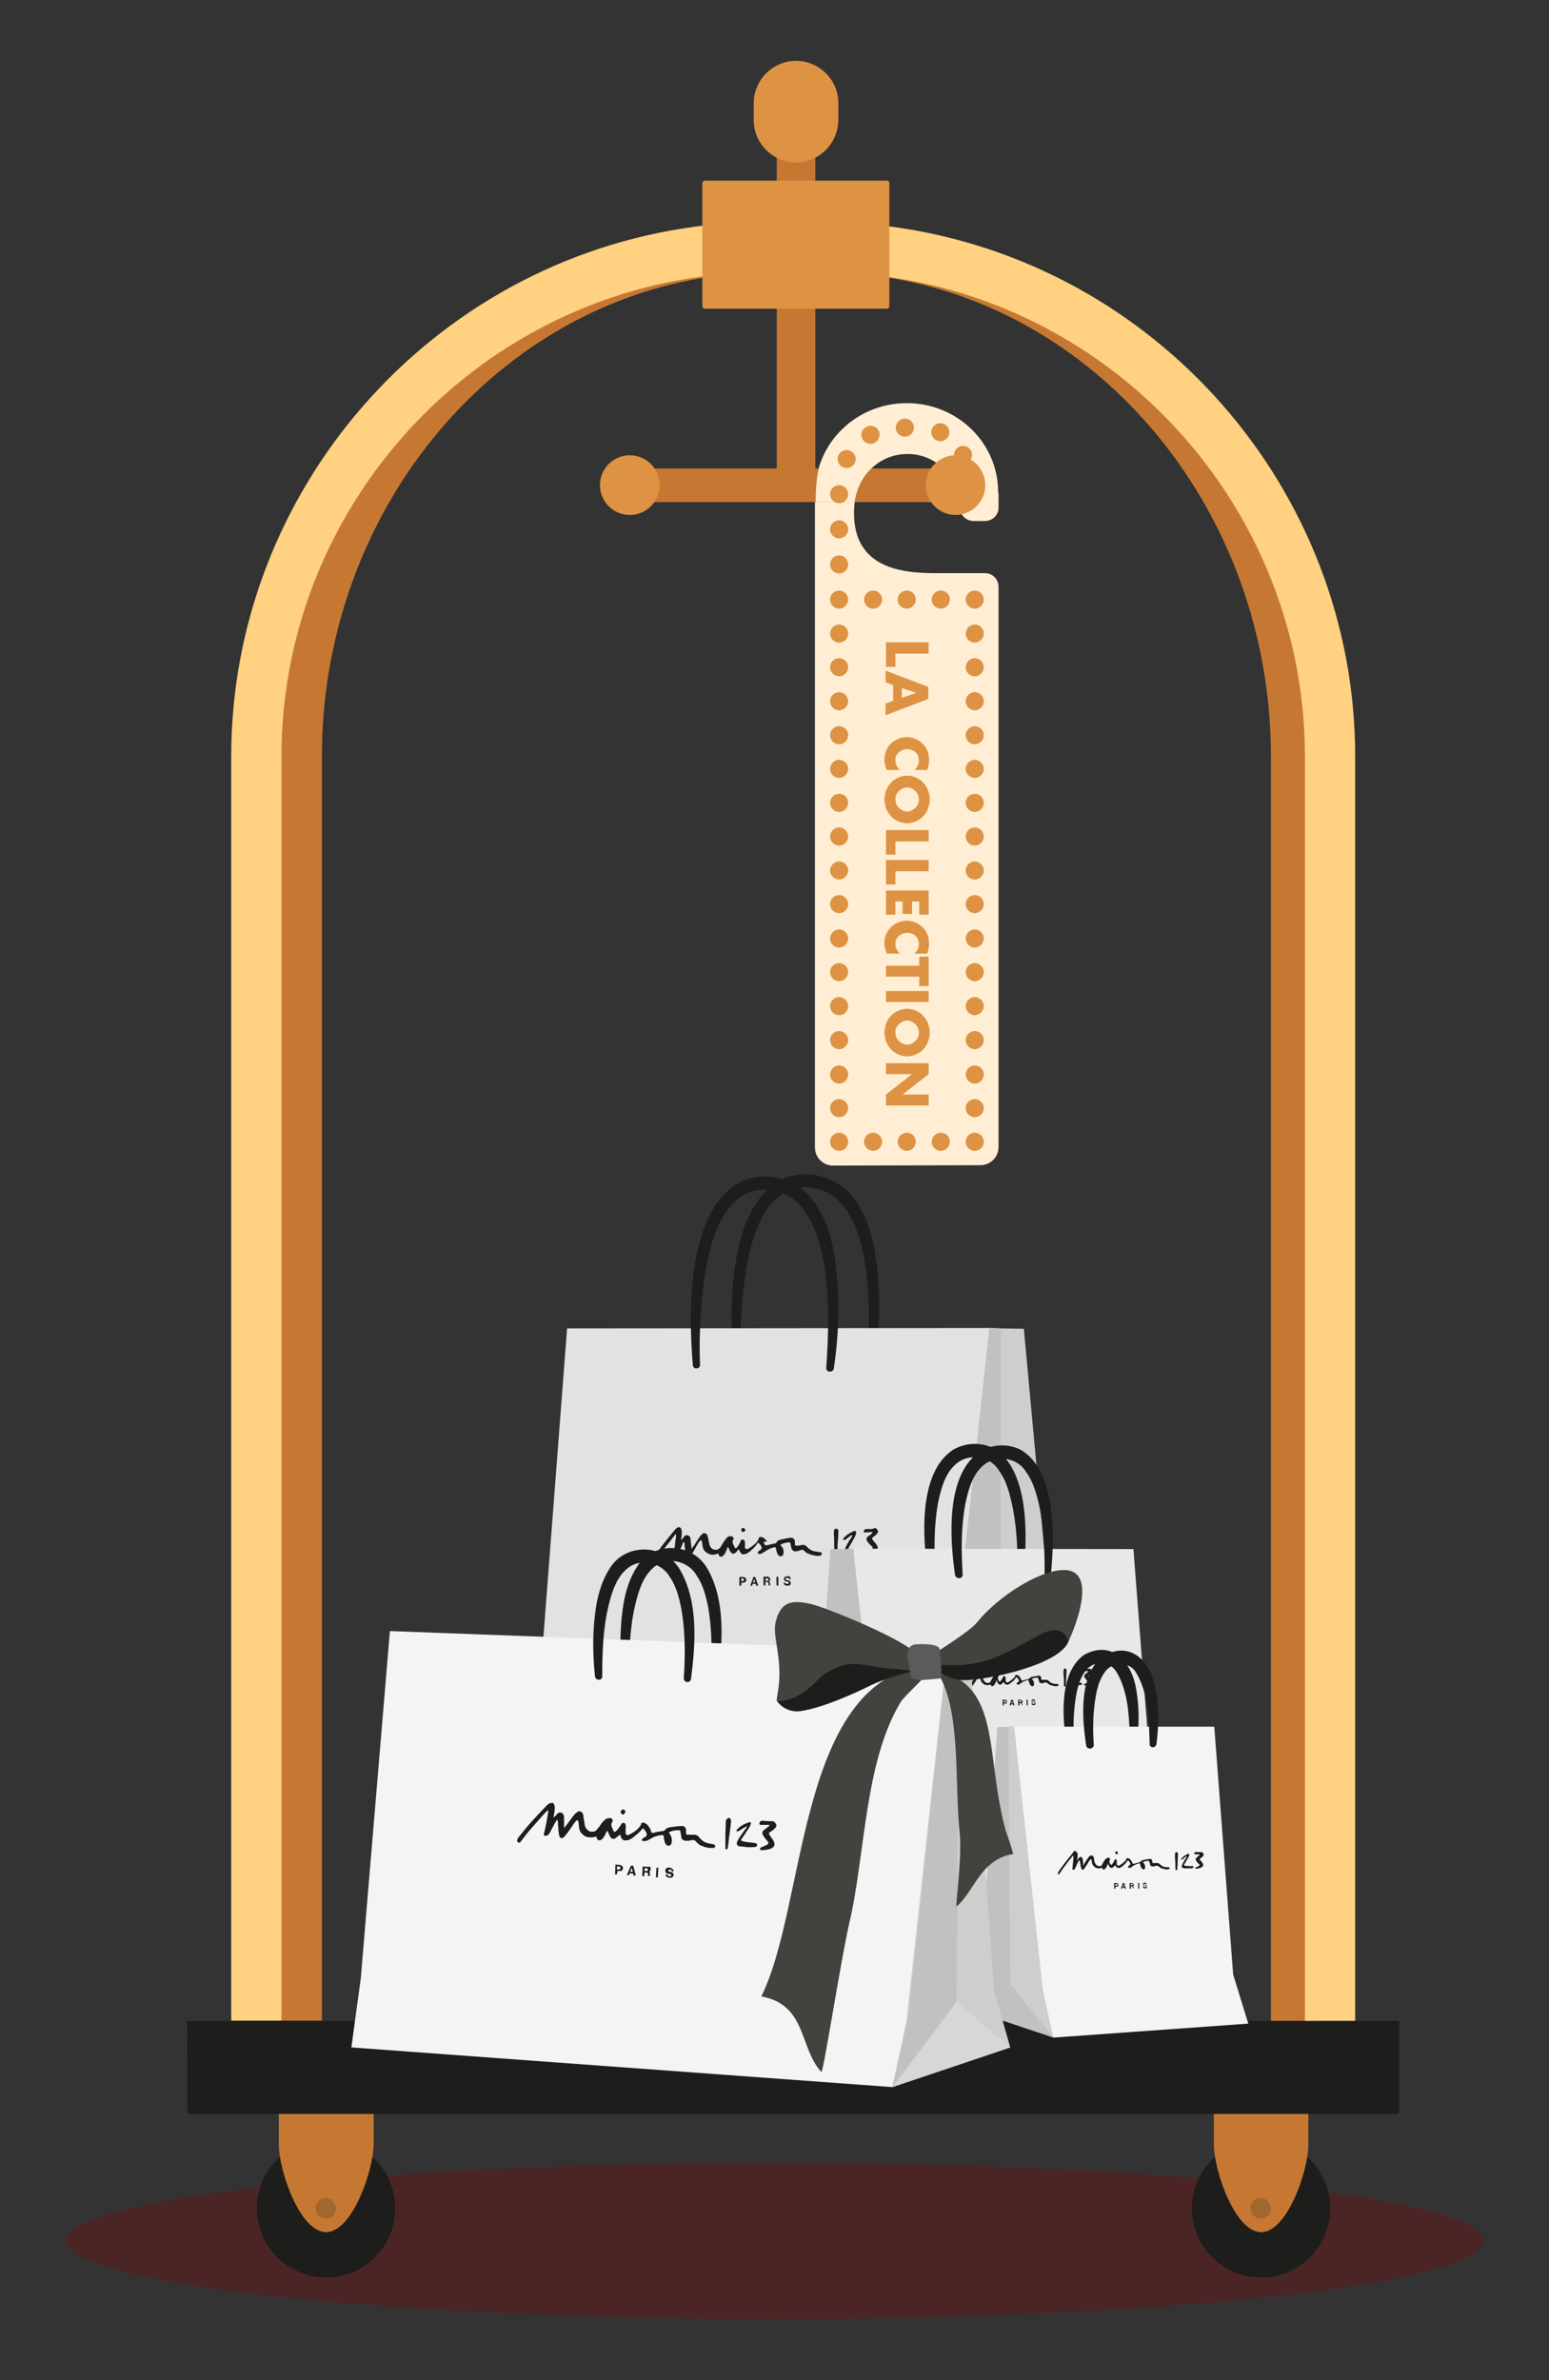 <?xml version="1.0" encoding="utf-8"?>
<!-- Generator: Adobe Illustrator 27.0.0, SVG Export Plug-In . SVG Version: 6.00 Build 0)  -->
<svg version="1.1" id="CHARIOT" xmlns="http://www.w3.org/2000/svg" xmlns:xlink="http://www.w3.org/1999/xlink" x="0px" y="0px"
	 viewBox="0 0 410 630" style="enable-background:new 0 0 410 630;" xml:space="preserve">
<rect x="0" y="0" width="410" height="630" fill="#333333" stroke="none"/>
<style type="text/css">
	.st0{fill:#FFEED4;}
	.st1{opacity:0.28;fill:#890303;enable-background:new    ;}
	.st2{fill:#C67832;}
	.st3{fill:#DD9343;}
	.st4{fill:#1D1D1B;}
	.st5{fill:#A0672F;}
	.st6{fill:#FFD180;}
	.st7{fill:#E2E2E2;}
	.st8{fill:#CECECD;}
	.st9{fill:#C1C1C1;}
	.st10{fill:#D7D7D6;}
	.st11{fill:#1C1D1D;}
	.st12{fill:#E8E8E8;}
	.st13{fill:#F4F4F4;}
	.st14{fill-rule:evenodd;clip-rule:evenodd;fill:#42423F;}
	.st15{fill-rule:evenodd;clip-rule:evenodd;fill:#1D1D1B;}
	.st16{fill-rule:evenodd;clip-rule:evenodd;fill:#5B5B59;}
</style>
<path class="st0" d="M259.5,308.4c2.6,0,4.8-2.1,4.8-4.8V155.3c0-2-1.6-3.6-3.6-3.6h-11.5c-7.5,0-24.2,0.4-23.1-17.5
	c0.5-8.4,7.3-15.1,16.1-13.9c6.9,1,11.9,7.1,11.9,14.1l0,0c0,1.9,1.6,3.5,3.6,3.5h3c2,0,3.6-1.6,3.6-3.5v-3.5c0-0.2,0-0.4-0.1-0.6
	l0,0c0-13.1-10.8-23.6-24.2-23.6s-24.2,10.6-24.2,23.6v0.1c0,0.2-0.1,0.4-0.1,0.6v172.7c0,2.6,2.1,4.8,4.8,4.8L259.5,308.4
	L259.5,308.4z"/>
<g>
	<ellipse class="st1" cx="205" cy="593.1" rx="187.6" ry="20.7"/>
	<g>
		<path class="st2" d="M348.8,534.9h-12.4V200.2c0-63.9-44.3-118.5-103.1-127L210.8,70l-22.5,3.2c-58.8,8.5-103.1,63.1-103.1,127
			v334.6H72.9V200.2c0-70.6,48.9-130.9,113.8-140.2l24.1-3.5l24.1,3.5c64.9,9.4,113.8,69.6,113.8,140.2L348.8,534.9L348.8,534.9
			L348.8,534.9z"/>
		<rect x="205.6" y="38.2" class="st2" width="10.2" height="88"/>
		<rect x="169" y="124" class="st2" width="83.3" height="8.9"/>
		<circle class="st3" cx="166.7" cy="128.4" r="7.9"/>
		<path class="st3" d="M260.8,128.4c0,4.4-3.6,7.9-7.9,7.9s-7.9-3.6-7.9-7.9s3.6-7.9,7.9-7.9S260.8,124.1,260.8,128.4z"/>
		<g>
			<path class="st4" d="M104.6,584.5c0,10.1-8.2,18.3-18.3,18.3S68,594.6,68,584.5s8.2-18.3,18.3-18.3S104.6,574.3,104.6,584.5z"/>
			<path class="st4" d="M352.1,584.5c0,10.1-8.2,18.3-18.3,18.3s-18.3-8.2-18.3-18.3s8.2-18.3,18.3-18.3S352.1,574.3,352.1,584.5z"
				/>
			<path class="st2" d="M86.3,590.8L86.3,590.8c-6.9,0-12.5-16.3-12.5-23.2v-7.9c0-6.9,5.6-12.6,12.5-12.6l0,0
				c6.9,0,12.6,5.7,12.6,12.6v7.9C98.8,574.6,93.2,590.8,86.3,590.8z"/>
			<path class="st5" d="M88.9,584.5c0,1.5-1.2,2.7-2.7,2.7s-2.7-1.2-2.7-2.7s1.2-2.7,2.7-2.7S88.9,583,88.9,584.5z"/>
			<path class="st2" d="M333.8,590.8L333.8,590.8c-6.9,0-12.5-16.3-12.5-23.2v-7.9c0-6.9,5.6-12.6,12.5-12.6l0,0
				c6.9,0,12.5,5.7,12.5,12.6v7.9C346.3,574.6,340.7,590.8,333.8,590.8z"/>
			<path class="st5" d="M336.4,584.5c0,1.5-1.2,2.7-2.7,2.7s-2.7-1.2-2.7-2.7s1.2-2.7,2.7-2.7S336.4,583,336.4,584.5z"/>
		</g>
		<path class="st3" d="M210.7,43L210.7,43c-6.1,0-11.2-5-11.2-11.2v-4.5c0-6.1,5-11.2,11.2-11.2l0,0c6.1,0,11.2,5,11.2,11.2v4.5
			C221.8,38,216.8,43,210.7,43z"/>
		<path class="st6" d="M358.7,534.9h-13.3V200.2c0-63.9-47.8-118.5-111.1-127L210,70l-24.3,3.2c-63.4,8.5-111.2,63.1-111.2,127
			v334.6H61.2V200.2C61.2,129.7,114,69.4,183.9,60l26-3.5L236,60c69.9,9.4,122.7,69.6,122.7,140.2V534.9L358.7,534.9z"/>
		<path class="st3" d="M186.6,47.8h48.1c0.4,0,0.7,0.3,0.7,0.7V81c0,0.4-0.3,0.7-0.7,0.7h-48.1c-0.4,0-0.7-0.3-0.7-0.7V48.5
			C185.9,48.1,186.3,47.8,186.6,47.8z"/>
		<path class="st4" d="M49.5,534.9h320.9v24c0,0.3-0.3,0.6-0.6,0.6H50.2c-0.3,0-0.6-0.3-0.6-0.6L49.5,534.9
			C49.5,534.9,49.5,534.9,49.5,534.9z"/>
	</g>
</g>
<path class="st0" d="M216.8,124c0,0-0.9,2.2-0.9,8.9h10.3c0,0,0.5-5.2,4.4-8.9v-1.2C230.6,122.8,216.8,124,216.8,124z"/>
<g>
	<path class="st3" d="M224.5,302.2c0-1.3-1.1-2.4-2.4-2.4l0,0c-1.3,0-2.4,1.1-2.4,2.4l0,0c0,1.3,1.1,2.4,2.4,2.4l0,0
		C223.4,304.6,224.5,303.6,224.5,302.2z"/>
	<path class="st3" d="M222.1,228c-1.3,0-2.4,1.1-2.4,2.4l0,0c0,1.3,1.1,2.4,2.4,2.4l0,0c1.3,0,2.4-1.1,2.4-2.4l0,0
		C224.5,229.1,223.4,228,222.1,228z"/>
	<path class="st3" d="M222.1,290.9c-1.3,0-2.4,1.1-2.4,2.4l0,0c0,1.3,1.1,2.4,2.4,2.4l0,0c1.3,0,2.4-1.1,2.4-2.4l0,0
		C224.5,292,223.4,290.9,222.1,290.9z"/>
	<path class="st3" d="M222.1,282c-1.3,0-2.4,1.1-2.4,2.4l0,0c0,1.3,1.1,2.4,2.4,2.4l0,0c1.3,0,2.4-1.1,2.4-2.4l0,0
		C224.5,283,223.4,282,222.1,282z"/>
	<path class="st3" d="M222.1,272.9c-1.3,0-2.4,1.1-2.4,2.4l0,0c0,1.3,1.1,2.4,2.4,2.4l0,0c1.3,0,2.4-1.1,2.4-2.4l0,0
		C224.5,274,223.4,272.9,222.1,272.9z"/>
	<path class="st3" d="M222.1,263.9c-1.3,0-2.4,1.1-2.4,2.4l0,0c0,1.3,1.1,2.4,2.4,2.4l0,0c1.3,0,2.4-1.1,2.4-2.4l0,0
		C224.5,265,223.4,263.9,222.1,263.9z"/>
	<path class="st3" d="M222.1,254.9c-1.3,0-2.4,1.1-2.4,2.4l0,0c0,1.3,1.1,2.4,2.4,2.4l0,0c1.3,0,2.4-1.1,2.4-2.4l0,0
		C224.5,256,223.4,254.9,222.1,254.9z"/>
	<path class="st3" d="M222.1,246c-1.3,0-2.4,1.1-2.4,2.4l0,0c0,1.3,1.1,2.4,2.4,2.4l0,0c1.3,0,2.4-1.1,2.4-2.4l0,0
		C224.5,247.1,223.4,246,222.1,246z"/>
	<path class="st3" d="M222.1,236.9c-1.3,0-2.4,1.1-2.4,2.4l0,0c0,1.3,1.1,2.4,2.4,2.4l0,0c1.3,0,2.4-1.1,2.4-2.4l0,0
		C224.5,238,223.4,236.9,222.1,236.9z"/>
	<path class="st3" d="M222.1,210.1c-1.3,0-2.4,1.1-2.4,2.4l0,0c0,1.3,1.1,2.4,2.4,2.4l0,0c1.3,0,2.4-1.1,2.4-2.4l0,0
		C224.5,211.1,223.4,210.1,222.1,210.1z"/>
	<path class="st3" d="M222.1,219c-1.3,0-2.4,1.1-2.4,2.4l0,0c0,1.3,1.1,2.4,2.4,2.4l0,0c1.3,0,2.4-1.1,2.4-2.4l0,0
		C224.5,220.1,223.4,219,222.1,219z"/>
	<path class="st3" d="M222.1,201.1c-1.3,0-2.4,1.1-2.4,2.4l0,0c0,1.3,1.1,2.4,2.4,2.4l0,0c1.3,0,2.4-1.1,2.4-2.4l0,0
		C224.5,202.2,223.4,201.1,222.1,201.1z"/>
	<path class="st3" d="M222.1,192.2c-1.3,0-2.4,1.1-2.4,2.4l0,0c0,1.3,1.1,2.4,2.4,2.4l0,0c1.3,0,2.4-1.1,2.4-2.4l0,0
		C224.5,193.2,223.4,192.2,222.1,192.2z"/>
	<path class="st3" d="M222.1,183.2c-1.3,0-2.4,1.1-2.4,2.4l0,0c0,1.3,1.1,2.4,2.4,2.4l0,0c1.3,0,2.4-1.1,2.4-2.4l0,0
		C224.5,184.3,223.4,183.2,222.1,183.2z"/>
	<path class="st3" d="M222.1,174.2c-1.3,0-2.4,1.1-2.4,2.4l0,0c0,1.3,1.1,2.4,2.4,2.4l0,0c1.3,0,2.4-1.1,2.4-2.4l0,0
		C224.5,175.3,223.4,174.2,222.1,174.2z"/>
	<path class="st3" d="M222.1,165.3c-1.3,0-2.4,1.1-2.4,2.4l0,0c0,1.3,1.1,2.4,2.4,2.4l0,0c1.3,0,2.4-1.1,2.4-2.4l0,0
		C224.5,166.3,223.4,165.3,222.1,165.3z"/>
	<path class="st3" d="M260.4,302.2c0-1.3-1.1-2.4-2.4-2.4l0,0c-1.3,0-2.4,1.1-2.4,2.4l0,0c0,1.3,1.1,2.4,2.4,2.4l0,0
		C259.3,304.6,260.4,303.6,260.4,302.2z"/>
	<path class="st3" d="M258,228c-1.3,0-2.4,1.1-2.4,2.4l0,0c0,1.3,1.1,2.4,2.4,2.4l0,0c1.3,0,2.4-1.1,2.4-2.4l0,0
		C260.4,229.1,259.3,228,258,228z"/>
	<path class="st3" d="M258,290.9c-1.3,0-2.4,1.1-2.4,2.4l0,0c0,1.3,1.1,2.4,2.4,2.4l0,0c1.3,0,2.4-1.1,2.4-2.4l0,0
		C260.4,292,259.3,290.9,258,290.9z"/>
	<path class="st3" d="M258,282c-1.3,0-2.4,1.1-2.4,2.4l0,0c0,1.3,1.1,2.4,2.4,2.4l0,0c1.3,0,2.4-1.1,2.4-2.4l0,0
		C260.4,283,259.3,282,258,282z"/>
	<path class="st3" d="M258,272.9c-1.3,0-2.4,1.1-2.4,2.4l0,0c0,1.3,1.1,2.4,2.4,2.4l0,0c1.3,0,2.4-1.1,2.4-2.4l0,0
		C260.4,274,259.3,272.9,258,272.9z"/>
	<path class="st3" d="M258,263.9c-1.3,0-2.4,1.1-2.4,2.4l0,0c0,1.3,1.1,2.4,2.4,2.4l0,0c1.3,0,2.4-1.1,2.4-2.4l0,0
		C260.4,265,259.3,263.9,258,263.9z"/>
	<path class="st3" d="M258,254.9c-1.3,0-2.4,1.1-2.4,2.4l0,0c0,1.3,1.1,2.4,2.4,2.4l0,0c1.3,0,2.4-1.1,2.4-2.4l0,0
		C260.4,256,259.3,254.9,258,254.9z"/>
	<path class="st3" d="M258,246c-1.3,0-2.4,1.1-2.4,2.4l0,0c0,1.3,1.1,2.4,2.4,2.4l0,0c1.3,0,2.4-1.1,2.4-2.4l0,0
		C260.4,247.1,259.3,246,258,246z"/>
	<path class="st3" d="M258,236.9c-1.3,0-2.4,1.1-2.4,2.4l0,0c0,1.3,1.1,2.4,2.4,2.4l0,0c1.3,0,2.4-1.1,2.4-2.4l0,0
		C260.4,238,259.3,236.9,258,236.9z"/>
	<path class="st3" d="M258,210.1c-1.3,0-2.4,1.1-2.4,2.4l0,0c0,1.3,1.1,2.4,2.4,2.4l0,0c1.3,0,2.4-1.1,2.4-2.4l0,0
		C260.4,211.1,259.3,210.1,258,210.1z"/>
	<path class="st3" d="M258,219c-1.3,0-2.4,1.1-2.4,2.4l0,0c0,1.3,1.1,2.4,2.4,2.4l0,0c1.3,0,2.4-1.1,2.4-2.4l0,0
		C260.4,220.1,259.3,219,258,219z"/>
	<path class="st3" d="M258,201.1c-1.3,0-2.4,1.1-2.4,2.4l0,0c0,1.3,1.1,2.4,2.4,2.4l0,0c1.3,0,2.4-1.1,2.4-2.4l0,0
		C260.4,202.2,259.3,201.1,258,201.1z"/>
	<path class="st3" d="M258,192.2c-1.3,0-2.4,1.1-2.4,2.4l0,0c0,1.3,1.1,2.4,2.4,2.4l0,0c1.3,0,2.4-1.1,2.4-2.4l0,0
		C260.4,193.2,259.3,192.2,258,192.2z"/>
	<path class="st3" d="M258,183.2c-1.3,0-2.4,1.1-2.4,2.4l0,0c0,1.3,1.1,2.4,2.4,2.4l0,0c1.3,0,2.4-1.1,2.4-2.4l0,0
		C260.4,184.3,259.3,183.2,258,183.2z"/>
	<path class="st3" d="M258,174.2c-1.3,0-2.4,1.1-2.4,2.4l0,0c0,1.3,1.1,2.4,2.4,2.4l0,0c1.3,0,2.4-1.1,2.4-2.4l0,0
		C260.4,175.3,259.3,174.2,258,174.2z"/>
	<path class="st3" d="M258,165.3c-1.3,0-2.4,1.1-2.4,2.4l0,0c0,1.3,1.1,2.4,2.4,2.4l0,0c1.3,0,2.4-1.1,2.4-2.4l0,0
		C260.4,166.3,259.3,165.3,258,165.3z"/>
	<path class="st3" d="M222.1,156.3c-1.3,0-2.4,1.1-2.4,2.4l0,0c0,1.3,1.1,2.4,2.4,2.4l0,0c1.3,0,2.4-1.1,2.4-2.4l0,0
		C224.5,157.4,223.4,156.3,222.1,156.3z"/>
	<path class="st3" d="M222.1,147c-1.3,0-2.4,1.1-2.4,2.4l0,0c0,1.3,1.1,2.4,2.4,2.4l0,0c1.3,0,2.4-1.1,2.4-2.4l0,0
		C224.5,148.1,223.4,147,222.1,147z"/>
	<path class="st3" d="M222.1,137.7c-1.3,0-2.4,1.1-2.4,2.4l0,0c0,1.3,1.1,2.4,2.4,2.4l0,0c1.3,0,2.4-1.1,2.4-2.4l0,0
		C224.5,138.8,223.4,137.7,222.1,137.7z"/>
	<path class="st3" d="M222.1,128.4c-1.3,0-2.4,1.1-2.4,2.4l0,0c0,1.3,1.1,2.4,2.4,2.4l0,0c1.3,0,2.4-1.1,2.4-2.4l0,0
		C224.5,129.5,223.4,128.4,222.1,128.4z"/>
	<path class="st3" d="M224.1,119.1c-1.3,0-2.4,1.1-2.4,2.4l0,0c0,1.3,1.1,2.4,2.4,2.4l0,0c1.3,0,2.4-1.1,2.4-2.4l0,0
		C226.5,120.2,225.4,119.1,224.1,119.1z"/>
	<path class="st3" d="M230.4,112.7c-1.3,0-2.4,1.1-2.4,2.4l0,0c0,1.3,1.1,2.4,2.4,2.4l0,0c1.3,0,2.4-1.1,2.4-2.4l0,0
		C232.9,113.8,231.8,112.7,230.4,112.7z"/>
	<path class="st3" d="M239.5,110.8c-1.3,0-2.4,1.1-2.4,2.4l0,0c0,1.3,1.1,2.4,2.4,2.4l0,0c1.3,0,2.4-1.1,2.4-2.4l0,0
		C241.9,111.9,240.9,110.8,239.5,110.8z"/>
	<path class="st3" d="M248.9,112c-1.3,0-2.4,1.1-2.4,2.4l0,0c0,1.3,1.1,2.4,2.4,2.4l0,0c1.3,0,2.4-1.1,2.4-2.4l0,0
		C251.3,113.1,250.2,112,248.9,112z"/>
	<path class="st3" d="M254.9,118c-1.3,0-2.4,1.1-2.4,2.4l0,0c0,1.3,1.1,2.4,2.4,2.4l0,0c1.3,0,2.4-1.1,2.4-2.4l0,0
		C257.3,119,256.2,118,254.9,118z"/>
	<path class="st3" d="M231.1,156.3c-1.3,0-2.4,1.1-2.4,2.4l0,0c0,1.3,1.1,2.4,2.4,2.4l0,0c1.3,0,2.4-1.1,2.4-2.4l0,0
		C233.5,157.4,232.4,156.3,231.1,156.3z"/>
	<path class="st3" d="M240,156.3c-1.3,0-2.4,1.1-2.4,2.4l0,0c0,1.3,1.1,2.4,2.4,2.4l0,0c1.3,0,2.4-1.1,2.4-2.4l0,0
		C242.4,157.4,241.4,156.3,240,156.3z"/>
	<path class="st3" d="M249,156.3c-1.3,0-2.4,1.1-2.4,2.4l0,0c0,1.3,1.1,2.4,2.4,2.4l0,0c1.3,0,2.4-1.1,2.4-2.4l0,0
		C251.5,157.4,250.4,156.3,249,156.3z"/>
	<path class="st3" d="M231.1,299.8c-1.3,0-2.4,1.1-2.4,2.4l0,0c0,1.3,1.1,2.4,2.4,2.4l0,0c1.3,0,2.4-1.1,2.4-2.4l0,0
		C233.5,300.9,232.4,299.8,231.1,299.8z"/>
	<path class="st3" d="M240,299.8c-1.3,0-2.4,1.1-2.4,2.4l0,0c0,1.3,1.1,2.4,2.4,2.4l0,0c1.3,0,2.4-1.1,2.4-2.4l0,0
		C242.4,300.9,241.4,299.8,240,299.8z"/>
	<path class="st3" d="M249,299.8c-1.3,0-2.4,1.1-2.4,2.4l0,0c0,1.3,1.1,2.4,2.4,2.4l0,0c1.3,0,2.4-1.1,2.4-2.4l0,0
		C251.5,300.9,250.4,299.8,249,299.8z"/>
	<path class="st3" d="M258,156.3c-1.3,0-2.4,1.1-2.4,2.4l0,0c0,1.3,1.1,2.4,2.4,2.4l0,0c1.3,0,2.4-1.1,2.4-2.4l0,0
		C260.4,157.4,259.3,156.3,258,156.3z"/>
</g>
<g>
	<g>
		<g>
			<g>
				<path class="st4" d="M194.2,360.8c-1.2-13.9-1.6-40.1,11.9-48.2c7.2-4,16.9-1,20.9,6c2.8,4.4,4.1,9.2,4.8,14.1
					c1.4,9.7,1.1,19.4-0.3,28.9c-0.2,1.2-2.1,1.1-2-0.2c0.9-12.5,1.9-38-9.8-45.4c-3.5-2.1-8.4-2.3-12-0.4c-9,5.3-10.6,21.2-11.4,31
					c-0.3,4.7-0.4,9.5-0.2,14.2C196.1,361.8,194.3,361.9,194.2,360.8L194.2,360.8z"/>
				<path d="M195.8,363.2c0,0.8,0.7,1.7-0.1,1.7h-1.2c-0.8,0-0.6-0.9-0.6-1.7V362c0-0.8-0.3-1.8,0.6-1.8h1.2c0.8,0,0.1,1,0.1,1.8
					V363.2z"/>
				<path d="M230.6,360.1h2.7c0.8,0,1.5,0.7,1.5,1.5v2.7c0,0.8-0.7,1.5-1.5,1.5h-2.7c-0.8,0-1.5-0.7-1.5-1.5v-2.7
					C229.1,360.8,229.8,360.1,230.6,360.1z"/>
			</g>
			<polygon class="st7" points="150.1,351.6 139.5,489.8 137.8,517.3 240,525.1 247.4,504.5 261.9,351.5 			"/>
			<polygon class="st8" points="292,517.3 283.9,491.4 271,351.7 264.9,351.6 261.9,351.5 245.7,498.7 240,525.1 			"/>
			<path class="st4" d="M183.4,361.4c-1.2-13.9-1.6-40.1,11.9-48.2c7.2-4,16.9-1,20.9,6c2.8,4.4,4.1,9.2,4.8,14.1
				c1.4,9.7,1.1,19.4-0.3,28.9c-0.2,1.2-2.1,1.1-2-0.2c0.9-12.5,1.9-38-9.8-45.4c-3.5-2.1-8.4-2.3-12-0.4c-9,5.3-10.6,21.2-11.4,31
				c-0.3,4.7-0.4,9.5-0.2,14.2C185.2,362.4,183.5,362.5,183.4,361.4L183.4,361.4z"/>
			<polygon class="st9" points="264.9,351.6 261.9,351.5 245.7,498.7 240,525.1 264.9,495 			"/>
			<polygon class="st10" points="292,517.3 264.9,495 240,525.1 			"/>
		</g>
		<g>
			<path class="st11" d="M230.7,404.7h-1.5c-0.1,0-0.3,0.1-0.4,0.2c-0.1,0.1-0.2,0.4-0.2,0.5c0,0.2,0.2,0.2,0.4,0.2h0.1
				c0.4,0,0.9-0.1,1.3-0.1h0.2c0.1,0,0.3,0,0.3,0.1c0,0,0.1,0.1,0,0.1c-0.1,0.1-0.2,0.3-0.4,0.4c-0.2,0.2-0.4,0.3-0.7,0.5
				c-0.2,0.2-0.6,0.5-0.4,1c0.1,0.3,0.3,0.6,0.6,0.9c0.2,0.3,0.5,0.5,0.8,0.8s0.3,0.5-0.1,0.7c-0.4,0.3-0.8,0.5-1.2,0.7
				c-0.2,0.1-0.4,0.2-0.4,0.5c0,0.1,0.1,0.1,0.3,0.1c0.6,0,1.9-0.4,2.3-0.6c0.5-0.3,0.8-0.8,0.5-1.5c-0.1-0.3-0.3-0.5-0.5-0.8
				c-0.3-0.3-0.6-0.6-0.8-1c-0.1-0.2-0.1-0.4,0.1-0.5c0.3-0.2,0.7-0.5,0.9-0.7c0.5-0.5,0.6-0.8,0.4-1.2c-0.2-0.3-0.5-0.6-0.8-0.6
				C231.2,404.7,231,404.6,230.7,404.7"/>
			<path class="st11" d="M226.3,405.2c-0.1,0-0.2,0-0.4,0.1c-0.9,0.4-1.8,0.9-2.5,1.7c-0.2,0.2-0.4,0.4-0.1,0.6h0.1
				c0.1,0,0.3-0.1,0.4-0.1c0.3-0.2,0.6-0.5,0.9-0.7c0.4-0.3,0.6-0.5,0.8-0.5l0,0l0.1,0.1c-0.1,0.3-0.2,0.4-0.3,0.6
				c-0.2,0.3-0.3,0.5-0.6,0.9c-0.4,0.7-0.8,1.4-1.1,2.2c-0.2,0.4,0.1,0.8,0.4,1c0.1,0.1,0.3,0.1,0.4,0.1h0.2c0.2,0,0.5,0,0.7,0.1
				h1.9c0.3,0,0.6-0.1,0.8-0.2s0.4-0.2,0.3-0.5s-0.2-0.4-0.4-0.4H227c-0.8,0-1.5,0-2.1-0.2c-0.3,0-0.4-0.2-0.2-0.5
				c0.4-0.6,0.8-1.3,1.1-1.9c0.3-0.5,0.5-0.9,0.7-1.4c0.1-0.4,0.2-0.6,0-0.8C226.6,405.3,226.5,405.2,226.3,405.2"/>
			<path class="st11" d="M221.3,404.6c-0.5,0-0.6,0.5-0.6,1.1c0.1,1.4,0.1,2,0.1,2.9v0.8c0,0.3,0,0.6,0.1,1c0,0.5,0,0.9,0.1,1.3
				c0,0.1,0.1,0.2,0.3,0.2s0.2-0.2,0.3-0.3c0.1-1,0.1-1.7,0.1-2.7c0.1-1.3,0.2-2.4,0.2-3.6C222,405,221.7,404.6,221.3,404.6
				C221.4,404.6,221.3,404.6,221.3,404.6"/>
			<path class="st11" d="M196.7,404.4C196.7,404.4,196.6,404.4,196.7,404.4c-0.3,0-0.6,0.3-0.5,0.6c0,0.3,0.3,0.5,0.6,0.5l0,0
				c0.2,0,0.5-0.5,0.5-0.6C197.2,404.7,196.9,404.4,196.7,404.4"/>
			<path class="st11" d="M179.6,404.2c-0.2,0-0.4,0.2-0.7,0.4l0,0c-0.1,0.1-0.4,0.4-0.5,0.6l-0.1,0.1c-2.4,2.9-3.4,4.2-5.6,7.3
				c-0.2,0.3-0.3,0.6-0.4,0.9c0,0.2,0,0.4,0.2,0.5c0.1,0,0.2,0.1,0.2,0.1c0.1,0,0.1,0,0.2-0.1l0,0c0.1-0.1,0.2-0.3,0.3-0.4l0,0
				c1.4-2.2,2.4-3.5,3.7-5.1c0.4-0.5,0.9-1.1,1.4-1.8c0.1-0.1,0.2-0.2,0.3-0.4c0.1-0.1,0.1-0.2,0.2-0.2l0.1-0.1v0.1
				c0.1,0.3,0,0.6,0,0.8s0,0.4-0.1,0.6c-0.1,1-0.2,2.1-0.4,3.1c0,0.1,0,0.2-0.1,0.3c-0.1,0.4-0.2,0.8,0.2,1h0.2
				c0.4,0,0.7-0.3,0.8-0.6c0.4-0.9,0.8-1.7,1.1-2.5l0.1-0.3c0.1-0.1,0.1-0.3,0.2-0.4h0.1c0.1,0,0.2,0.3,0.2,0.9v0.2
				c0.1,0.3,0.1,0.6,0.1,0.8c0.1,0.5,0.1,1.1,0.3,1.5c0.1,0.3,0.3,0.5,0.6,0.6h0.1c0.2,0,0.4-0.1,0.5-0.3c0.6-0.9,0.9-1.4,1.3-2.1
				l0.1-0.2c0,0,0.9-1.7,1.2-1.8h0.2c0.2,0.1,0.2,0.5,0.3,0.9v0.3c0.2,0.9,0.3,1.5,1.1,2c0.5,0.4,1.1,0.6,1.7,0.6
				c0.2,0,0.4,0,0.6-0.1c0.1,0,0.4-0.1,0.5-0.1l0,0c0.1,0,0.2-0.1,0.3-0.1h0.1v0.2c0.1,0.3,0.2,0.5,0.4,0.6h0.2c0.1,0,0.3,0,0.4-0.1
				c0.1,0,0.3-0.2,0.6-0.6c0.2-0.3,0.3-0.5,0.4-0.8l0.1-0.2c0.1-0.3,0.2-0.6,0.3-0.8l0.1-0.1v0.1c0,0,0,0.1,0.1,0.1
				c0.1,0.1,0.1,0.3,0.2,0.5c0.2,0.5,0.6,0.9,0.6,0.9l0,0c0.1,0.2,0.3,0.2,0.5,0.2c0.1,0,0.3,0,0.4-0.1c0.3-0.2,0.5-0.4,0.7-0.7
				c0.1-0.1,0.2-0.2,0.3-0.3h0.1v0.1l0,0c0,0,0.1,0.1,0.1,0.2c0.2,0.4,0.4,0.7,0.7,0.9c0.1,0.1,0.3,0.1,0.4,0.1
				c0.2,0,0.5-0.1,0.8-0.2c0.4-0.2,1-0.6,1.6-1.2c0.5-0.4,1.1-1.2,1.4-1.7l0,0c0.3,0.1,1.1,1,1,1.3c0,0.5-0.4,0.7-0.6,0.8
				c-0.2,0.1-0.4,0.3-0.4,0.5c0,0.1,0,0.2,0.1,0.3c0.1,0.1,0.2,0.1,0.4,0.1c0.3,0,0.5-0.1,0.6-0.2l0,0c0.2-0.1,0.5-0.3,0.7-0.4
				c0.8-0.6,1.7-1,2.6-1.2h0.1c0.1,0,0.2,0,0.2,0.1c0.1,0.1,0.1,0.2,0.1,0.3c0.1,0.6,0.3,1.4,0.7,1.8c0.1,0.1,0.3,0.2,0.5,0.2h0.1
				c0.4,0,0.6-0.3,0.7-0.8c0.1-0.9-0.2-1.6-0.9-2.2h0.1l0.1-0.1c0.7-0.4,1.4-0.5,2.1-0.6l0,0c0.2,0,0.4,0.1,0.4,0.3
				c0,0.1,0.1,0.3,0.1,0.4c0,0.2,0.1,0.4,0.1,0.6c0.1,0.4,0.2,0.7,0.5,0.9c0.1,0.1,0.3,0.2,0.5,0.2h0.3c0.1,0,0.2,0,0.4-0.1
				c0.2,0,0.3,0,0.5-0.1l0,0c0.2-0.1,0.5-0.2,0.7-0.2s0.5,0.1,0.7,0.4c0.2,0.2,0.6,0.5,0.9,0.6c0.7,0.3,1.6,0.5,2.3,0.6h0.3
				c0.3,0,0.5,0,0.7-0.1c0.1,0,0.3-0.2,0.3-0.4s0-0.3-0.1-0.4s-0.3-0.1-0.5-0.1h-0.1c-0.1,0-0.3,0-0.4-0.1c-1.1-0.1-1.8-0.2-3-1.5
				c-0.2-0.2-0.5-0.3-0.8-0.3h-0.2c-0.2,0-0.3,0-0.5,0.1c-0.2,0-0.4,0.1-0.6,0.1h-0.5c-0.1,0-0.2,0-0.3-0.1s-0.1-0.3-0.1-0.6V408
				c-0.1-0.6-0.4-1-1-1h-0.1c-0.9,0.1-1.8,0.3-2.6,0.5c-0.5,0.1-1,0.3-1.2,0.8c0,0.1-0.1,0.1-0.3,0.2c-0.2,0-0.4,0.1-0.6,0.1
				c-0.5,0.1-1.1,0.3-1.6,0.4h-0.3c-0.2,0-0.3-0.2-0.4-0.4c-0.1-0.1-0.1-0.3-0.2-0.5l0.9-0.1c-0.3-0.4-0.8-1.2-1.7-1.2h-0.2
				c-0.2,0.1-0.2,0.2-0.3,0.4c-0.1,0.3-0.2,0.8-1.2,1.6c-0.5,0.4-0.7,0.6-1.2,0.9c-0.2,0.1-0.4,0.3-0.7,0.3c-0.1,0-0.2,0-0.3-0.1
				c-0.3-0.2-0.3-0.5-0.2-0.8v-0.3c0-0.3,0-0.6-0.1-0.9c-0.1-0.2-0.2-0.4-0.4-0.4h-0.2c-0.2,0-0.3,0-0.4,0.2l0,0
				c-0.1,0.2-0.1,0.3-0.2,0.5c-0.2,0.5-0.6,1.1-0.9,1.4c-0.1,0.1-0.2,0.2-0.3,0.2l0,0c-0.1,0-0.1-0.1-0.2-0.2c0,0-0.1-0.1-0.1-0.2
				l-0.3-0.6c0-0.1,0-0.1-0.1-0.2c-0.1-0.4-0.2-0.7,0.1-1.1c0.1-0.1,0.1-0.5-0.1-0.7c-0.1-0.1-0.4-0.2-0.5-0.2h-0.2
				c-0.4,0-0.7,0.1-0.9,0.4c-0.4,0.5-0.7,0.8-1.1,1.5c-0.1,0.2-0.2,0.4-0.3,0.5c-0.2,0.4-0.4,0.7-0.8,1c-0.1,0-0.1,0.1-0.2,0.1
				c-0.2,0-0.4,0.1-0.5,0.1c-0.3,0-0.6-0.1-0.9-0.2c-0.6-0.4-0.9-1.2-0.9-1.6c-0.1-0.3-0.1-0.6-0.2-1c-0.1-0.3-0.1-0.5-0.2-0.8
				c-0.1-0.4-0.3-0.6-0.6-0.8h-0.2c-0.2,0-0.4,0-0.6,0.2c-0.2,0.2-0.4,0.4-0.6,0.6c-0.4,0.6-0.9,1.3-1.3,2c-0.1,0.2-0.3,0.5-0.5,0.7
				L183,410v-0.7c0-0.2,0-0.4-0.1-0.5c0-0.5-0.1-0.9-0.1-1.4s-0.3-0.9-0.7-1c-0.1,0-0.2-0.1-0.3-0.1c-0.4,0-0.7,0.3-0.8,0.5
				s-0.3,0.3-0.4,0.5c-0.1,0.1-0.2,0.2-0.2,0.3h-0.1c0-0.3,0-0.6,0.1-0.9c0.1-0.7,0.1-1.2,0-1.8c-0.1-0.4-0.3-0.6-0.6-0.7
				C179.7,404.2,179.6,404.2,179.6,404.2"/>
			<path class="st11" d="M202.6,418.4v-0.6h0.7c0.1,0,0.1,0.1,0.1,0.3c0,0.1,0,0.2-0.1,0.3L202.6,418.4L202.6,418.4z M203.2,417.3
				h-1.1v2.3h0.5v-0.9h0.5c0.1,0,0.2,0,0.2,0.1c0.1,0,0.1,0.1,0.1,0.3v0.5h0.5v-0.1l-0.1-0.1v-0.3c0-0.2,0-0.3-0.1-0.4
				s-0.1-0.1-0.2-0.2c0.1,0,0.2-0.1,0.3-0.2s0.1-0.2,0.1-0.3s0-0.2-0.1-0.2c0-0.1-0.1-0.1-0.1-0.2c-0.1-0.1-0.1-0.1-0.2-0.2
				C203.4,417.3,203.4,417.4,203.2,417.3"/>
			<path class="st11" d="M196.2,418.5v-0.7h0.4c0.1,0,0.2,0,0.2,0.1c0.1,0,0.1,0.1,0.1,0.2s0,0.2-0.1,0.3s-0.1,0.1-0.2,0.1H196.2z
				 M196.7,417.4h-1v2.3h0.5v-0.8h0.5c0.2,0,0.4-0.1,0.6-0.2s0.2-0.3,0.2-0.6c0-0.2-0.1-0.4-0.2-0.5
				C197.1,417.5,196.9,417.4,196.7,417.4"/>
			<path class="st11" d="M208.4,417.2L208.4,417.2c-0.3,0-0.5,0.1-0.7,0.2c-0.1,0.1-0.2,0.3-0.2,0.5s0.1,0.4,0.2,0.5
				c0.1,0.1,0.3,0.1,0.5,0.2h0.2c0.1,0,0.2,0.1,0.3,0.1s0.1,0.1,0.1,0.2s-0.1,0.2-0.2,0.3h-0.3c-0.2,0-0.3,0-0.4-0.1
				c0,0-0.1-0.1-0.1-0.2h-0.4c0,0.2,0.1,0.4,0.3,0.6c0.2,0.1,0.4,0.2,0.7,0.2l0,0c0.3,0,0.5-0.1,0.7-0.2s0.2-0.3,0.2-0.5
				s-0.1-0.4-0.2-0.5c-0.1-0.1-0.2-0.1-0.4-0.2l-0.4-0.1c-0.1,0-0.3-0.1-0.3-0.1c-0.1,0-0.1-0.1-0.1-0.2s0-0.2,0.1-0.2
				s0.2-0.1,0.3-0.1h0.3c0.1,0.1,0.2,0.1,0.2,0.3h0.5c0-0.2-0.1-0.4-0.3-0.6S208.6,417.2,208.4,417.2"/>
			<path class="st11" d="M199.3,418.8l0.3-0.9l0.3,0.9H199.3z M199.9,417.4h-0.5l-0.8,2.3h0.5l0.1-0.5h0.8l0.2,0.5h0.5L199.9,417.4
				L199.9,417.4z"/>
			
				<rect x="205.5" y="417.3" transform="matrix(1 -1.535829e-02 1.535829e-02 1 -6.403 3.209)" class="st11" width="0.5" height="2.3"/>
		</g>
	</g>
	<g>
		<g>
			<path class="st4" d="M269.3,415.9c0.1-6.2-0.2-12.5-1.6-18.5c-0.7-3-1.6-5.9-3.3-8.2c-2.1-3.5-6.8-4.5-10.3-2.5
				c-3.7,2.3-4.9,6.8-5.8,11c-1.1,6-1.1,12.4-0.7,18.5c0.1,0.6-0.4,1.1-0.9,1.1s-1-0.3-1.1-0.8c-1.4-9.5-2.6-26.7,6.7-32.8
				c3.3-1.9,7.4-2.1,10.8-0.3c9.3,5.6,8.8,23,7.9,32.5C271,417.2,269.2,417.1,269.3,415.9L269.3,415.9L269.3,415.9z"/>
			<path d="M270.4,417.2c0-0.5-0.4-0.9-0.9-0.9l0,0c-0.5,0-0.9,0.4-0.9,0.9l0,0c0,0.5,0.4,0.9,0.9,0.9l0,0
				C270,418.1,270.4,417.7,270.4,417.2L270.4,417.2z"/>
			<path d="M247.5,417.2c0-0.5-0.4-0.9-0.9-0.9l0,0c-0.5,0-0.9,0.4-0.9,0.9l0,0c0,0.5,0.4,0.9,0.9,0.9l0,0
				C247.1,418.1,247.5,417.7,247.5,417.2L247.5,417.2z"/>
		</g>
		<polygon class="st12" points="300,410 307.1,501.7 312.6,519.9 240.4,525.1 235.5,511.5 225.8,409.9 		"/>
		<polygon class="st9" points="209.1,514.6 213.4,499.5 219.8,410 223.9,410 225.8,409.9 236.6,507.6 240.4,525.1 		"/>
		<path class="st4" d="M276.5,416.3c0-6.2-0.2-12.5-1.6-18.5c-0.7-3-1.6-5.9-3.3-8.2c-2.1-3.5-6.8-4.5-10.3-2.5
			c-3.7,2.3-4.9,6.8-5.8,11c-1.1,6-1.1,12.4-0.7,18.5c0.1,0.6-0.4,1.1-0.9,1.1s-1-0.3-1.1-0.8c-1.4-9.5-2.6-26.7,6.7-32.8
			c3.3-1.9,7.4-2.1,10.8-0.3c9.3,5.6,8.8,23,7.9,32.5C278.1,417.6,276.4,417.5,276.5,416.3L276.5,416.3L276.5,416.3z"/>
		<polyline class="st9" points="225.8,409.9 222.8,410 224.8,506.8 240.4,525.1 236.6,507.6 225.8,409.9 		"/>
		<polygon class="st10" points="199.8,522 224.8,506.8 240.4,525.1 		"/>
		<g>
			<path class="st11" d="M287.9,441.7h-1c-0.1,0-0.2,0-0.2,0.1c-0.1,0.1-0.1,0.2-0.1,0.3s0.1,0.2,0.2,0.2h1c0.1,0,0.2,0,0.2,0.1v0.1
				c-0.1,0.1-0.2,0.2-0.3,0.2l-0.4,0.4c-0.2,0.1-0.4,0.4-0.3,0.7c0.1,0.2,0.2,0.4,0.4,0.6c0.1,0.2,0.4,0.4,0.5,0.5
				c0.2,0.2,0.2,0.3,0,0.4c-0.2,0.2-0.5,0.3-0.8,0.4c-0.1,0.1-0.3,0.1-0.2,0.3c0,0.1,0.1,0.1,0.2,0.1c0.4,0,1.2-0.2,1.5-0.4
				c0.3-0.2,0.5-0.5,0.3-0.9c-0.1-0.2-0.2-0.3-0.3-0.5c-0.2-0.2-0.4-0.4-0.5-0.6c-0.1-0.1-0.1-0.2,0.1-0.3c0.2-0.1,0.4-0.3,0.6-0.5
				c0.3-0.3,0.4-0.5,0.2-0.8c-0.1-0.2-0.3-0.4-0.5-0.4S288.1,441.7,287.9,441.7"/>
			<path class="st11" d="M285.1,442.1c-0.1,0-0.2,0-0.2,0.1c-0.6,0.2-1.1,0.6-1.6,1.1c-0.1,0.1-0.2,0.2-0.1,0.4l0,0
				c0.1,0,0.2,0,0.3-0.1c0.2-0.1,0.4-0.3,0.6-0.5c0.3-0.2,0.4-0.3,0.5-0.3l0,0v0.1c-0.1,0.2-0.1,0.3-0.2,0.4
				c-0.1,0.2-0.2,0.3-0.4,0.6c-0.3,0.5-0.5,0.9-0.7,1.4c-0.1,0.2,0,0.5,0.3,0.6c0.1,0,0.2,0,0.3,0.1h1.8c0.2,0,0.4,0,0.5-0.1
				c0.1,0,0.2-0.1,0.2-0.3s-0.1-0.2-0.3-0.2h-0.6c-0.5,0-1,0-1.4-0.1c-0.2,0-0.3-0.1-0.1-0.4c0.2-0.4,0.5-0.8,0.7-1.2
				c0.2-0.3,0.3-0.6,0.5-0.9c0.1-0.2,0.1-0.4,0-0.5C285.2,442.2,285.2,442.1,285.1,442.1"/>
			<path class="st11" d="M281.9,441.6c-0.3,0-0.4,0.3-0.4,0.7c0,0.9,0,1.3,0.1,1.9v1.2c0,0.3,0,0.6,0.1,0.9c0,0.1,0.1,0.1,0.2,0.1
				c0.1,0,0.2-0.1,0.2-0.2c0-0.6,0.1-1.1,0.1-1.8c0-0.8,0.1-1.6,0.1-2.3C282.3,441.9,282.2,441.7,281.9,441.6L281.9,441.6"/>
			<path class="st11" d="M266,441.5L266,441.5c-0.2,0-0.3,0.2-0.3,0.4s0.2,0.4,0.4,0.4l0,0c0.1,0,0.3-0.3,0.3-0.4
				C266.4,441.7,266.1,441.5,266,441.5"/>
			<path class="st11" d="M255,441.4c-0.2,0-0.3,0.1-0.4,0.3l0,0c-0.1,0.1-0.2,0.3-0.3,0.4l0,0c-1.5,1.9-2.2,2.7-3.6,4.7
				c-0.1,0.2-0.2,0.4-0.2,0.5s0,0.3,0.1,0.3h0.2c0.1-0.1,0.2-0.2,0.2-0.3l0,0c0.9-1.4,1.6-2.2,2.4-3.3c0.3-0.4,0.6-0.7,0.9-1.1
				c0.1-0.1,0.1-0.1,0.2-0.2c0.1,0,0.1-0.1,0.1-0.1l0,0v1c-0.1,0.6-0.1,1.3-0.2,2v0.2c-0.1,0.3-0.1,0.5,0.1,0.6h0.1
				c0.2,0,0.4-0.2,0.5-0.4c0.2-0.5,0.5-1.1,0.7-1.6l0.1-0.2c0-0.1,0.1-0.2,0.2-0.3h0.1c0.1,0,0.1,0.2,0.2,0.5v0.1
				c0,0.2,0.1,0.4,0.1,0.5c0,0.3,0.1,0.7,0.2,1c0.1,0.2,0.2,0.4,0.4,0.4l0,0c0.1,0,0.2-0.1,0.3-0.2c0.4-0.5,0.6-0.9,0.9-1.3l0.1-0.2
				c0,0,0.6-1.1,0.8-1.1h0.1c0.1,0.1,0.2,0.3,0.2,0.5v0.2c0.1,0.6,0.2,0.9,0.7,1.3c0.3,0.3,0.7,0.4,1.1,0.4h0.4l0.3-0.1l0,0
				c0.1,0,0.1-0.1,0.2-0.1l0,0v0.1c0.1,0.2,0.1,0.3,0.3,0.4h0.1c0.1,0,0.2,0,0.3-0.1c0,0,0.2-0.1,0.4-0.4c0.1-0.2,0.2-0.3,0.2-0.5
				l0.1-0.1c0.1-0.2,0.1-0.4,0.2-0.5v0.1c0,0.1,0.1,0.2,0.1,0.3c0.1,0.3,0.4,0.6,0.4,0.6l0,0c0.1,0.1,0.2,0.2,0.4,0.2
				c0.1,0,0.2,0,0.3-0.1c0.2-0.1,0.3-0.3,0.5-0.4l0.2-0.2l0,0l0.1,0.1c0.1,0.3,0.2,0.5,0.4,0.5c0.1,0,0.2,0.1,0.3,0.1s0.3,0,0.5-0.1
				s0.6-0.4,1.1-0.8c0.3-0.2,0.7-0.8,0.9-1.1l0,0c0.2,0,0.7,0.6,0.7,0.9s-0.3,0.5-0.4,0.5s-0.2,0.2-0.2,0.3c0,0,0,0.1,0.1,0.2
				c0.1,0,0.1,0.1,0.2,0.1c0.2,0,0.3-0.1,0.4-0.1l0,0c0.2-0.1,0.3-0.2,0.4-0.3c0.5-0.4,1.1-0.6,1.7-0.8h0.3c0,0,0.1,0.1,0.1,0.2
				c0.1,0.4,0.2,0.9,0.5,1.2c0.1,0.1,0.2,0.1,0.4,0.2h0.1c0.2,0,0.4-0.2,0.4-0.5c0-0.6-0.1-1-0.6-1.4l0,0c0.4-0.3,0.9-0.3,1.4-0.4
				l0,0c0.1,0,0.2,0.1,0.3,0.2c0,0.1,0,0.2,0.1,0.3c0,0.1,0.1,0.2,0.1,0.4s0.1,0.4,0.3,0.5c0.1,0.1,0.2,0.1,0.3,0.1h0.4
				c0.1,0,0.2,0,0.3-0.1l0,0c0.1,0,0.3-0.1,0.5-0.1s0.3,0.1,0.5,0.2c0.1,0.1,0.4,0.3,0.5,0.4c0.5,0.2,1,0.3,1.5,0.4h0.2
				c0.2,0,0.3,0,0.5-0.1c0.1,0,0.2-0.1,0.2-0.2s0-0.2-0.1-0.2c-0.1-0.1-0.2-0.1-0.3-0.1h-0.4c-0.7-0.1-1.1-0.1-1.9-0.9
				c-0.1-0.1-0.3-0.2-0.5-0.2h-1.3c-0.1-0.1-0.1-0.2-0.1-0.4v-0.1l0,0c0-0.4-0.3-0.6-0.6-0.6h-0.1c-0.6,0.1-1.1,0.2-1.7,0.3
				c-0.3,0.1-0.6,0.2-0.8,0.5c0,0-0.1,0.1-0.2,0.1s-0.2,0.1-0.4,0.1c-0.4,0.1-0.7,0.2-1,0.3h-0.2c-0.2,0-0.2-0.1-0.3-0.3
				c0-0.1-0.1-0.2-0.2-0.3v-0.1c-0.2-0.3-0.5-0.8-1.1-0.8h-0.1c-0.1,0-0.1,0.1-0.2,0.2c0,0.2-0.1,0.5-0.8,1
				c-0.3,0.3-0.5,0.4-0.8,0.6c-0.1,0.1-0.3,0.2-0.5,0.2c-0.1,0-0.1,0-0.2-0.1c-0.2-0.1-0.2-0.3-0.2-0.5v-0.2c0-0.2,0-0.4-0.1-0.6
				c0-0.1-0.2-0.3-0.2-0.3h-0.1c-0.1,0-0.2,0-0.3,0.2l0,0c0,0.1-0.1,0.2-0.1,0.3c-0.2,0.3-0.4,0.7-0.6,0.9c-0.1,0-0.1,0.1-0.2,0.1
				l0,0c-0.1,0-0.1,0-0.1-0.1c0-0.1,0-0.1-0.1-0.1c-0.1-0.1-0.1-0.2-0.2-0.4v-0.1c-0.1-0.2-0.1-0.5,0.1-0.7c0.1-0.1,0-0.3-0.1-0.4
				s-0.2-0.1-0.3-0.1h-0.1c-0.2,0-0.4,0.1-0.6,0.3c-0.3,0.3-0.5,0.5-0.7,1c-0.1,0.1-0.1,0.2-0.2,0.3c-0.1,0.3-0.2,0.5-0.5,0.6h-0.4
				c-0.2,0-0.4,0-0.6-0.2c-0.4-0.3-0.6-0.8-0.6-1c-0.1-0.2-0.1-0.4-0.1-0.6s-0.1-0.4-0.1-0.5c-0.1-0.2-0.2-0.4-0.4-0.5h-0.2
				c-0.1,0-0.2,0-0.4,0.1c-0.1,0.1-0.3,0.2-0.4,0.4c-0.3,0.4-0.6,0.8-0.8,1.2c-0.1,0.1-0.2,0.3-0.3,0.5l-0.3,0.5v-0.7
				c0-0.3-0.1-0.6-0.1-0.9s-0.2-0.6-0.4-0.7h-0.2c-0.2,0-0.4,0.2-0.5,0.3c-0.1,0.1-0.2,0.2-0.2,0.3c-0.1,0.1-0.1,0.1-0.2,0.2l0,0
				c0-0.2,0-0.4,0.1-0.6c0-0.5,0.1-0.8,0-1.1c-0.1-0.3-0.2-0.4-0.4-0.5C255.2,441.4,255.1,441.3,255,441.4"/>
			<path class="st11" d="M269.8,450.5v-0.4h0.4c0.1,0,0.1,0.1,0.1,0.2s0,0.1-0.1,0.2L269.8,450.5L269.8,450.5z M270.2,449.9h-0.7
				v1.5h0.3v-0.6h0.5c0,0,0.1,0.1,0.1,0.2v0.3h0.3c0,0-0.1,0-0.1-0.1V451c0-0.1,0-0.2-0.1-0.2l-0.1-0.1c0.1,0,0.1-0.1,0.2-0.1
				c0-0.1,0.1-0.1,0.1-0.2v-0.1c0,0,0-0.1-0.1-0.1l-0.1-0.1C270.4,449.9,270.3,449.9,270.2,449.9"/>
			<path class="st11" d="M265.7,450.6v-0.4h0.5c0,0,0.1,0.1,0.1,0.2s0,0.1-0.1,0.2L265.7,450.6L265.7,450.6z M266,449.9h-0.6v1.5
				h0.3v-0.5h0.3c0.2,0,0.3,0,0.4-0.1s0.1-0.2,0.1-0.4s0-0.3-0.1-0.4C266.3,450,266.2,449.9,266,449.9"/>
			<path class="st11" d="M273.5,449.8L273.5,449.8c-0.2,0-0.3,0-0.4,0.1s-0.1,0.2-0.1,0.3s0.1,0.2,0.1,0.3c0.1,0,0.2,0.1,0.3,0.1
				h0.2c0.1,0,0.2,0,0.2,0.1s0.1,0.1,0.1,0.1c0,0.1,0,0.1-0.1,0.2h-0.2c-0.1,0-0.2,0-0.2-0.1l-0.1-0.1H273c0,0.2,0.1,0.3,0.2,0.4
				s0.2,0.1,0.4,0.1l0,0c0.2,0,0.3,0,0.4-0.1s0.1-0.2,0.1-0.3s0-0.2-0.1-0.3c-0.1,0-0.1-0.1-0.3-0.1l-0.3-0.1c-0.1,0-0.2,0-0.2-0.1
				c-0.1,0-0.1-0.1-0.1-0.1s0-0.1,0.1-0.1h0.4c0.1,0,0.1,0.1,0.1,0.2h0.3c0-0.2-0.1-0.3-0.2-0.4S273.7,449.7,273.5,449.8"/>
			<path class="st11" d="M267.7,450.8l0.2-0.6l0.2,0.6H267.7L267.7,450.8z M268.1,449.9h-0.4l-0.5,1.5h0.3l0.1-0.3h0.5l0.1,0.3h0.3
				L268.1,449.9L268.1,449.9z"/>
			
				<rect x="271.7" y="449.8" transform="matrix(1 -1.535829e-02 1.535829e-02 1 -6.888 4.228)" class="st11" width="0.3" height="1.5"/>
		</g>
	</g>
	<g>
		<g>
			<path class="st4" d="M299.1,461.3c-0.2-6.2-0.3-13.4-3.6-18.8c-1.9-3.2-6.6-3-8.5,0.2c-1.1,1.6-1.7,3.6-2.1,5.7
				c-0.8,4.3-0.9,8.8-0.6,13.1c0.1,1.3-1.8,1.5-2,0.3c-1.1-7.1-2.1-19.2,4.8-23.9c7.7-4,12.7,2.5,13.7,9.6c0.8,4.7,0.7,9.3,0.1,13.9
				C300.8,462.5,299.1,462.4,299.1,461.3L299.1,461.3L299.1,461.3z"/>
			<path d="M299.9,461.1h0.1c0.4,0,0.7,0.3,0.7,0.7v0.1c0,0.4-0.3,0.7-0.7,0.7h-0.1c-0.4,0-0.7-0.3-0.7-0.7v-0.1
				C299.2,461.4,299.5,461.1,299.9,461.1z"/>
			<path d="M283,461.1h0.1c0.4,0,0.7,0.3,0.7,0.7v0.1c0,0.4-0.3,0.7-0.7,0.7H283c-0.4,0-0.7-0.3-0.7-0.7v-0.1
				C282.3,461.4,282.7,461.1,283,461.1L283,461.1z"/>
		</g>
		<polygon class="st13" points="321.4,457 326.4,522.6 330.4,535.6 278.8,539.3 275.2,529.5 268.4,457 		"/>
		<polygon class="st9" points="256.4,531.8 259.5,521 264,457.1 266.9,457 268.4,457 276,526.8 278.8,539.3 		"/>
		<path class="st4" d="M304.3,461.5c-0.2-6.2-0.3-13.4-3.6-18.8c-1.9-3.2-6.6-3-8.5,0.2c-1.1,1.6-1.7,3.6-2.1,5.7
			c-0.8,4.3-0.9,8.8-0.6,13.1c0.1,1.3-1.8,1.5-2,0.3c-1.1-7.1-2.1-19.2,4.8-23.9c7.7-4,12.7,2.5,13.7,9.6c0.8,4.7,0.7,9.3,0.1,13.9
			C305.9,462.8,304.2,462.7,304.3,461.5L304.3,461.5L304.3,461.5z"/>
		<polygon class="st8" points="278.8,539.3 276,526.8 268.4,457 266.9,457 267.4,525.1 		"/>
		<g>
			<path class="st11" d="M317.4,490.2h-1c-0.1,0-0.2,0-0.2,0.1c-0.1,0.1-0.1,0.2-0.1,0.3s0.1,0.2,0.2,0.2h1c0.1,0,0.2,0,0.2,0.1v0.1
				c-0.1,0.1-0.2,0.2-0.3,0.2l-0.4,0.4c-0.2,0.1-0.4,0.4-0.3,0.7c0.1,0.2,0.2,0.4,0.4,0.6c0.1,0.2,0.4,0.4,0.5,0.5
				c0.2,0.2,0.2,0.3,0,0.4c-0.2,0.2-0.5,0.3-0.8,0.4c-0.1,0.1-0.3,0.1-0.2,0.3c0,0.1,0.1,0.1,0.2,0.1c0.4,0,1.2-0.2,1.5-0.4
				c0.3-0.2,0.5-0.5,0.3-0.9c-0.1-0.2-0.2-0.3-0.3-0.5c-0.2-0.2-0.4-0.4-0.5-0.6c-0.1-0.1-0.1-0.2,0.1-0.3c0.2-0.1,0.4-0.3,0.6-0.5
				c0.3-0.3,0.4-0.5,0.2-0.8c-0.1-0.2-0.3-0.4-0.5-0.4S317.6,490.2,317.4,490.2"/>
			<path class="st11" d="M314.6,490.6c-0.1,0-0.2,0-0.2,0.1c-0.6,0.2-1.1,0.6-1.6,1.1c-0.1,0.1-0.2,0.2-0.1,0.4l0,0
				c0.1,0,0.2,0,0.3-0.1c0.2-0.1,0.4-0.3,0.6-0.5c0.3-0.2,0.4-0.3,0.5-0.3l0,0v0.1c-0.1,0.2-0.1,0.3-0.2,0.4
				c-0.1,0.2-0.2,0.3-0.4,0.6c-0.3,0.5-0.5,0.9-0.7,1.4c-0.1,0.2,0,0.5,0.3,0.6c0.1,0,0.2,0,0.3,0.1h1.8c0.2,0,0.4,0,0.5-0.1
				c0.1,0,0.2-0.1,0.2-0.3s-0.1-0.2-0.3-0.2H315c-0.5,0-1,0-1.4-0.1c-0.2,0-0.3-0.1-0.1-0.4c0.2-0.4,0.5-0.8,0.7-1.2
				c0.2-0.3,0.3-0.6,0.5-0.9c0.1-0.2,0.1-0.4,0-0.5C314.7,490.7,314.7,490.6,314.6,490.6"/>
			<path class="st11" d="M311.4,490.2c-0.3,0-0.4,0.3-0.4,0.7c0,0.9,0,1.3,0.1,1.9v1.2c0,0.3,0,0.6,0.1,0.9c0,0.1,0.1,0.1,0.2,0.1
				c0.1,0,0.2-0.1,0.2-0.2c0-0.6,0.1-1.1,0.1-1.8c0-0.8,0.1-1.6,0.1-2.3C311.8,490.4,311.6,490.2,311.4,490.2L311.4,490.2"/>
			<path class="st11" d="M295.5,490L295.5,490c-0.2,0-0.4,0.2-0.3,0.4c0,0.2,0.2,0.4,0.4,0.4l0,0c0.1,0,0.3-0.3,0.3-0.4
				C295.9,490.2,295.6,490,295.5,490"/>
			<path class="st11" d="M284.5,489.9c-0.2,0-0.3,0.1-0.4,0.3l0,0c-0.1,0.1-0.2,0.3-0.3,0.4l0,0c-1.5,1.9-2.2,2.7-3.6,4.7
				c-0.1,0.2-0.2,0.4-0.2,0.5s0,0.3,0.1,0.3h0.2c0.1-0.1,0.2-0.2,0.2-0.3l0,0c0.9-1.4,1.6-2.2,2.4-3.3c0.3-0.4,0.6-0.7,0.9-1.1
				c0-0.1,0.1-0.1,0.2-0.2l0.1-0.1l0,0v1c-0.1,0.6-0.1,1.3-0.2,2v0.2c-0.1,0.3-0.1,0.5,0.1,0.6h0.1c0.2,0,0.4-0.2,0.5-0.4
				c0.2-0.5,0.5-1.1,0.7-1.6l0.1-0.2c0-0.1,0.1-0.2,0.2-0.3h0.1c0.1,0,0.1,0.2,0.2,0.5v0.1c0,0.2,0.1,0.4,0.1,0.5
				c0,0.3,0.1,0.7,0.2,1c0.1,0.2,0.2,0.4,0.4,0.4l0,0c0.1,0,0.2-0.1,0.3-0.2c0.4-0.5,0.6-0.9,0.9-1.3l0.1-0.2c0,0,0.6-1.1,0.8-1.1
				h0.1c0.1,0.1,0.1,0.3,0.2,0.5v0.2c0.1,0.6,0.2,0.9,0.7,1.3c0.3,0.3,0.7,0.4,1.1,0.4h0.4l0.3-0.1l0,0c0.1,0,0.1-0.1,0.2-0.1l0,0
				v0.1c0.1,0.2,0.1,0.3,0.3,0.4h0.1c0.1,0,0.2,0,0.3-0.1c0,0,0.2-0.1,0.4-0.4c0.1-0.2,0.2-0.3,0.2-0.5l0.1-0.1
				c0.1-0.2,0.1-0.4,0.2-0.5v0.1c0,0.1,0.1,0.2,0.1,0.3c0.1,0.3,0.4,0.6,0.4,0.6l0,0c0.1,0.1,0.2,0.2,0.4,0.2c0.1,0,0.2,0,0.3-0.1
				c0.2-0.1,0.3-0.3,0.5-0.4l0.2-0.2l0,0l0.1,0.1c0.1,0.3,0.2,0.5,0.5,0.5c0.1,0,0.2,0.1,0.3,0.1s0.3,0,0.5-0.1s0.6-0.4,1-0.8
				c0.3-0.2,0.7-0.8,0.9-1.1l0,0c0.2,0,0.7,0.6,0.7,0.9s-0.3,0.5-0.4,0.5s-0.2,0.2-0.2,0.3c0,0,0,0.1,0.1,0.2c0.1,0,0.1,0.1,0.2,0.1
				c0.2,0,0.3-0.1,0.4-0.1l0,0c0.2-0.1,0.3-0.2,0.4-0.3c0.5-0.4,1.1-0.6,1.7-0.8h0.3c0,0,0.1,0.1,0.1,0.2c0,0.4,0.2,0.9,0.5,1.2
				c0.1,0.1,0.2,0.1,0.4,0.2l0,0c0.2,0,0.4-0.2,0.4-0.5c0-0.6-0.1-1-0.6-1.4l0,0c0.4-0.3,0.9-0.3,1.4-0.4l0,0c0.1,0,0.2,0.1,0.3,0.2
				c0,0.1,0,0.2,0.1,0.3c0,0.1,0.1,0.2,0.1,0.4s0.1,0.4,0.3,0.5c0.1,0.1,0.2,0.1,0.3,0.1h0.4c0.1,0,0.2,0,0.3-0.1l0,0
				c0.1,0,0.3-0.1,0.5-0.1s0.3,0.1,0.5,0.2c0.1,0.1,0.4,0.3,0.5,0.4c0.5,0.2,1,0.3,1.5,0.4h0.2c0.2,0,0.3,0,0.5-0.1
				c0.1,0,0.2-0.1,0.2-0.2s0-0.2-0.1-0.2c-0.1-0.1-0.2-0.1-0.3-0.1h-0.4c-0.7-0.1-1.1-0.1-1.9-0.9c-0.1-0.1-0.3-0.2-0.5-0.2h-1.3
				c-0.1-0.1-0.1-0.2-0.1-0.4v-0.1l0,0c0-0.4-0.3-0.6-0.6-0.6h-0.1c-0.6,0.1-1.1,0.2-1.7,0.3c-0.3,0.1-0.6,0.2-0.8,0.5
				c0,0-0.1,0.1-0.2,0.1s-0.2,0.1-0.4,0.1c-0.4,0.1-0.7,0.2-1,0.3H300c-0.2,0-0.2-0.1-0.3-0.3c0-0.1-0.1-0.2-0.2-0.3v-0.1
				c-0.2-0.3-0.5-0.8-1.1-0.8h-0.1c-0.1,0-0.1,0.1-0.2,0.2c0,0.2-0.1,0.5-0.8,1c-0.3,0.3-0.5,0.4-0.8,0.6c-0.1,0.1-0.3,0.2-0.5,0.2
				c-0.1,0-0.1,0-0.2-0.1c-0.2-0.1-0.2-0.3-0.2-0.5v-0.8c0-0.1-0.2-0.3-0.2-0.3h-0.1c-0.1,0-0.2,0-0.3,0.2l0,0
				c0,0.1-0.1,0.2-0.1,0.3c-0.2,0.3-0.4,0.7-0.6,0.9c-0.1,0-0.1,0.1-0.2,0.1l0,0c0,0-0.1,0-0.1-0.1c0,0,0-0.1-0.1-0.1
				c-0.1-0.1-0.1-0.2-0.2-0.4v-0.1c-0.1-0.2-0.1-0.5,0.1-0.7c0.1-0.1,0-0.3-0.1-0.4s-0.2-0.1-0.3-0.1h-0.1c-0.2,0-0.4,0.1-0.6,0.3
				c-0.3,0.3-0.5,0.5-0.7,1c-0.1,0.1-0.1,0.2-0.2,0.3c-0.1,0.3-0.2,0.5-0.5,0.6h-0.4c-0.2,0-0.4,0-0.6-0.2c-0.4-0.3-0.6-0.8-0.6-1
				c-0.1-0.2-0.1-0.4-0.1-0.6s-0.1-0.4-0.1-0.5c-0.1-0.2-0.2-0.4-0.4-0.5h-0.2c-0.1,0-0.2,0-0.4,0.1c-0.1,0.1-0.3,0.2-0.4,0.4
				c-0.3,0.4-0.6,0.8-0.8,1.2c-0.1,0.1-0.2,0.3-0.3,0.5l-0.3,0.5v-0.7c0-0.3-0.1-0.6-0.1-0.9s-0.2-0.6-0.4-0.7H286
				c-0.2,0-0.4,0.2-0.5,0.3c-0.1,0.1-0.2,0.2-0.2,0.3s-0.1,0.1-0.2,0.2l0,0c0-0.2,0-0.4,0.1-0.6c0-0.5,0.1-0.8,0-1.1
				c0-0.3-0.2-0.4-0.4-0.5C284.7,489.9,284.6,489.8,284.5,489.9"/>
			<path class="st11" d="M299.3,499v-0.4h0.4c0.1,0,0.1,0.1,0.1,0.2s0,0.1-0.1,0.2L299.3,499L299.3,499z M299.7,498.4H299v1.5h0.3
				v-0.6h0.5v0.5h0.3l-0.1-0.1v-0.4l-0.1-0.1c0.1,0,0.1-0.1,0.2-0.1v-0.3c0,0,0-0.1-0.1-0.1l-0.1-0.1
				C299.9,498.4,299.8,498.4,299.7,498.4"/>
			<path class="st11" d="M295.2,499.1v-0.4h0.5c0.1,0,0.1,0.1,0.1,0.2s0,0.1-0.1,0.2s-0.1,0-0.2,0L295.2,499.1L295.2,499.1z
				 M295.5,498.4h-0.6v1.5h0.3v-0.5h0.3c0.2,0,0.3,0,0.4-0.1s0.1-0.2,0.1-0.4s0-0.3-0.1-0.4C295.8,498.5,295.6,498.4,295.5,498.4"/>
			<path class="st11" d="M303,498.3L303,498.3c-0.2,0-0.3,0-0.4,0.1s-0.1,0.2-0.1,0.3s0,0.2,0.1,0.3c0.1,0,0.2,0.1,0.3,0.1h0.2
				c0.1,0,0.2,0,0.2,0.1s0.1,0.1,0.1,0.1c0,0.1,0,0.1-0.1,0.2h-0.2c-0.1,0-0.2,0-0.2-0.1c0,0,0-0.1-0.1-0.1h-0.3
				c0,0.2,0.1,0.3,0.2,0.4s0.2,0.1,0.4,0.1l0,0c0.2,0,0.3,0,0.4-0.1s0.1-0.2,0.1-0.3s0-0.2-0.1-0.3c-0.1,0-0.1-0.1-0.3-0.1l-0.3-0.1
				c-0.1,0-0.2,0-0.2-0.1l-0.1-0.1c0,0,0-0.1,0.1-0.1h0.4c0.1,0,0.1,0.1,0.1,0.2h0.3c0-0.2-0.1-0.3-0.2-0.4S303.2,498.3,303,498.3"
				/>
			<path class="st11" d="M297.2,499.3l0.2-0.6l0.2,0.6H297.2L297.2,499.3z M297.6,498.4h-0.4l-0.5,1.5h0.3l0.1-0.3h0.5l0.1,0.3h0.3
				L297.6,498.4L297.6,498.4z"/>
			
				<rect x="301.2" y="498.3" transform="matrix(1 -1.535829e-02 1.535829e-02 1 -7.629 4.687)" class="st11" width="0.3" height="1.5"/>
		</g>
	</g>
	<g>
		<g>
			<g>
				<path class="st4" d="M164.7,443.4c-0.7-6.4-0.7-12.8,0.4-19.3c0.6-3.2,1.6-6.5,3.5-9.4c4.2-6.9,14.6-6.5,18.6,0.4
					c4.9,8.5,4.1,19.6,2.8,28.9c-0.1,0.5-0.6,0.9-1.1,0.8s-0.9-0.6-0.8-1.1c0.4-6.1,0.4-12.5-0.7-18.5c-0.6-3-1.4-5.9-3-8.2
					c-2-3.5-6.7-4.9-10.2-3c-3.7,2.2-5.1,6.7-6.1,10.9c-1.4,6-1.6,12.4-1.6,18.5C166.6,444.4,164.9,444.5,164.7,443.4L164.7,443.4
					L164.7,443.4z"/>
				<path d="M166.6,443.6c0,0.5-0.4,0.9-0.9,0.9l0,0c-0.5,0-0.9-0.4-0.9-0.9l0,0c0-0.5,0.4-0.9,0.9-0.9l0,0
					C166.2,442.7,166.6,443.1,166.6,443.6L166.6,443.6z"/>
				<path d="M189.7,443.3c0,0.5-0.4,0.9-0.9,0.9l0,0c-0.5,0-0.9-0.4-0.9-0.9l0,0c0-0.5,0.4-0.9,0.9-0.9l0,0
					C189.3,442.4,189.7,442.8,189.7,443.3L189.7,443.3z"/>
			</g>
			<polygon class="st13" points="103.2,431.7 95.5,523.6 93,541.9 236.2,552.4 241.1,538.8 250.7,437.2 			"/>
			<polygon class="st8" points="267.4,541.9 263.1,526.8 256.7,437.3 252.7,437.3 250.7,437.2 239.9,534.9 236.2,552.4 			"/>
			<path class="st4" d="M157.5,443.8c-0.7-6.4-0.7-12.8,0.4-19.3c0.6-3.2,1.6-6.5,3.5-9.4c4.2-6.9,14.6-6.5,18.6,0.4
				c4.9,8.5,4.1,19.6,2.9,28.9c-0.1,0.5-0.6,0.9-1.1,0.8s-0.9-0.6-0.8-1.1c0.4-6.1,0.4-12.5-0.7-18.5c-0.6-3-1.4-5.9-3-8.2
				c-2-3.5-6.7-4.9-10.2-3c-3.7,2.2-5.1,6.7-6.1,10.9c-1.4,6-1.6,12.4-1.6,18.5C159.4,444.8,157.7,444.9,157.5,443.8L157.5,443.8
				L157.5,443.8z"/>
			<polyline class="st10" points="236.2,552.4 253.2,529.8 267.4,541.9 236.2,552.4 			"/>
			<polygon class="st9" points="253.8,437.2 253.2,529.8 236.2,552.4 240.4,534.1 250.7,437.2 			"/>
		</g>
		<g>
			<path class="st11" d="M203.4,482c-0.6,0-1.2-0.1-1.7-0.1c-0.1,0-0.4,0.1-0.5,0.2c-0.1,0.2-0.2,0.4-0.2,0.6s0.2,0.3,0.4,0.3h1.9
				c0.1,0,0.3,0,0.4,0.1c0,0,0.1,0.1,0,0.1c-0.2,0.1-0.3,0.3-0.5,0.4c-0.2,0.2-0.4,0.3-0.8,0.6c-0.3,0.2-0.7,0.6-0.6,1.1
				c0.1,0.4,0.3,0.7,0.6,1.1c0.2,0.4,0.6,0.6,0.8,1c0.3,0.3,0.3,0.5-0.1,0.8c-0.5,0.3-1,0.5-1.5,0.7c-0.2,0.1-0.5,0.2-0.4,0.6
				c0,0.1,0.1,0.1,0.4,0.2c0.7,0,2.1-0.2,2.6-0.5c0.6-0.3,1-0.8,0.7-1.6c-0.1-0.3-0.3-0.6-0.5-0.9c-0.3-0.4-0.6-0.8-0.8-1.2
				c-0.1-0.2-0.1-0.4,0.2-0.6c0.4-0.2,0.8-0.5,1.1-0.8c0.6-0.5,0.7-0.8,0.5-1.3c-0.2-0.4-0.5-0.7-0.9-0.8
				C204,482.1,203.7,482,203.4,482"/>
			<path class="st11" d="M198.5,482.3c-0.1,0-0.3,0-0.4,0.1c-1.1,0.3-2.1,0.9-2.9,1.7c-0.2,0.2-0.4,0.4-0.2,0.6h0.1
				c0.1,0,0.4-0.1,0.5-0.1c0.4-0.2,0.7-0.5,1.1-0.7c0.5-0.3,0.8-0.5,1-0.5l0,0c0.1,0,0.1,0.1,0,0.1c-0.1,0.3-0.3,0.5-0.4,0.6
				c-0.3,0.4-0.4,0.5-0.7,1c-0.6,0.8-1.1,1.5-1.5,2.4c-0.2,0.4,0,1,0.4,1.1c0.2,0.1,0.3,0.1,0.5,0.1h0.2c0.2,0,0.6,0.1,0.8,0.1
				c0.4,0,0.7,0.1,0.9,0.1h1.2c0.4,0,0.7,0,0.9-0.1c0.3-0.1,0.4-0.2,0.4-0.5s-0.2-0.4-0.5-0.5c-0.3,0-0.7-0.1-1-0.1
				c-0.9-0.1-1.7-0.2-2.4-0.4c-0.3-0.1-0.5-0.2-0.2-0.6c0.5-0.7,1-1.4,1.4-2.1c0.4-0.5,0.7-1,0.9-1.5c0.2-0.4,0.2-0.7,0-0.9
				C198.7,482.4,198.6,482.4,198.5,482.3"/>
			<path class="st11" d="M192.9,481.2c-0.5,0-0.8,0.5-0.8,1.1c0,1.6-0.1,2.2-0.1,3.3v3.6c0,0.2,0.1,0.2,0.3,0.3
				c0.2,0,0.3-0.2,0.3-0.3c0.2-1.1,0.3-1.9,0.4-3.1c0.2-1.4,0.4-2.7,0.5-4.1c0-0.4-0.2-0.8-0.6-0.9L192.9,481.2"/>
			<path class="st11" d="M165,478.9L165,478.9c-0.3,0-0.7,0.3-0.7,0.7s0.3,0.6,0.6,0.7l0,0c0.2,0,0.6-0.5,0.6-0.7
				C165.6,479.3,165.2,478.9,165,478.9"/>
			<path class="st11" d="M145.8,477.2c-0.3,0-0.5,0.2-0.8,0.4l0,0c-0.1,0.1-0.5,0.4-0.6,0.6l-0.1,0.1c-2.9,3-4.2,4.4-6.9,7.8
				c-0.3,0.3-0.4,0.6-0.5,0.9c-0.1,0.2,0,0.5,0.2,0.6c0.1,0.1,0.2,0.1,0.3,0.1h0.2c0.1-0.1,0.3-0.3,0.4-0.5l0,0
				c1.7-2.3,3-3.7,4.6-5.5c0.5-0.6,1.1-1.2,1.7-1.9c0.1-0.1,0.2-0.2,0.4-0.4c0.1-0.1,0.2-0.2,0.3-0.2l0.1-0.1v0.1c0,0.3,0,0.7-0.1,1
				c0,0.2-0.1,0.5-0.1,0.7c-0.2,1.1-0.4,2.3-0.7,3.5c0,0.1-0.1,0.2-0.1,0.4c-0.1,0.5-0.3,0.9,0.1,1.1h0.2c0.4,0,0.8-0.3,1-0.6
				c0.5-0.9,1-1.9,1.5-2.8l0.2-0.3c0.1-0.1,0.1-0.3,0.3-0.5h0.1c0.1,0,0.2,0.3,0.2,1v0.3c0,0.3,0.1,0.6,0.1,1c0,0.6,0.1,1.2,0.2,1.8
				c0.1,0.4,0.3,0.6,0.6,0.7h0.1c0.2,0,0.4-0.1,0.6-0.3c0.8-0.9,1.2-1.5,1.7-2.2l0.2-0.3c0,0,1.2-1.9,1.5-1.9h0.2
				c0.2,0.1,0.2,0.6,0.3,1v0.3c0.1,1,0.2,1.7,1,2.4c0.5,0.5,1.2,0.8,1.9,0.8h0.7c0.1,0,0.5-0.1,0.6-0.1l0,0c0.1,0,0.3-0.1,0.4-0.1
				h0.1v0.2c0.1,0.3,0.2,0.6,0.4,0.7c0.1,0,0.1,0,0.2,0.1c0.1,0,0.3,0,0.5-0.1c0.1,0,0.4-0.2,0.7-0.6c0.2-0.3,0.3-0.5,0.5-0.8
				l0.1-0.2c0.1-0.4,0.3-0.6,0.4-0.8l0.1-0.1v0.1c0,0,0,0.1,0.1,0.2s0.1,0.4,0.2,0.5c0.2,0.5,0.6,1.1,0.6,1.1l0,0
				c0.2,0.2,0.4,0.3,0.6,0.3s0.3,0,0.5-0.1c0.3-0.2,0.6-0.5,0.9-0.7c0.1-0.1,0.2-0.2,0.4-0.3h0.1v0.1l0,0c0,0.1,0.1,0.2,0.1,0.3
				c0.1,0.5,0.4,0.9,0.7,1c0.1,0.1,0.3,0.1,0.5,0.1c0.3,0,0.6,0,0.9-0.1c0.5-0.2,1.2-0.6,1.9-1.3c0.6-0.4,1.4-1.2,1.8-1.8l0,0
				c0.4,0.1,1.1,1.2,1.1,1.6c0,0.6-0.6,0.8-0.8,0.9s-0.4,0.3-0.5,0.5c0,0.1,0,0.2,0.1,0.3c0.1,0.1,0.3,0.1,0.4,0.1
				c0.3,0,0.6-0.1,0.8-0.1l0,0c0.3-0.1,0.6-0.3,0.8-0.4c0.9-0.6,2-1,3.1-1.1h0.2c0.1,0,0.2,0,0.3,0.1s0.1,0.2,0.1,0.3
				c0,0.7,0.2,1.6,0.6,2.1c0.2,0.2,0.3,0.3,0.6,0.3h0.1c0.4,0,0.7-0.3,0.8-0.9c0.1-1-0.1-1.8-0.8-2.6h0.1l0.1-0.1
				c0.8-0.4,1.7-0.5,2.4-0.5h0.1c0.2,0,0.4,0.2,0.4,0.4s0,0.3,0.1,0.5c0,0.2,0.1,0.4,0.1,0.7c0,0.5,0.2,0.8,0.5,1
				c0.2,0.1,0.4,0.2,0.6,0.2h0.8c0.2,0,0.4,0,0.5-0.1l0,0c0.3-0.1,0.6-0.1,0.8-0.1s0.5,0.1,0.8,0.5c0.2,0.2,0.6,0.6,0.9,0.8
				c0.8,0.4,1.7,0.7,2.5,0.8h1.2c0.1,0,0.4-0.2,0.4-0.4s0-0.3-0.1-0.4s-0.3-0.1-0.5-0.2h-0.1c-0.2,0-0.3-0.1-0.5-0.1
				c-1.2-0.2-2-0.4-3.2-1.9c-0.2-0.3-0.6-0.4-0.9-0.5h-2c-0.2,0-0.3,0-0.3-0.1c-0.1-0.1-0.1-0.3-0.1-0.6v-0.4c0-0.7-0.4-1.2-1-1.2
				h-0.1c-1,0-2,0.2-3,0.3c-0.6,0.1-1.1,0.2-1.5,0.8c-0.1,0.1-0.2,0.1-0.4,0.2c-0.2,0-0.4,0.1-0.7,0.1c-0.6,0.1-1.3,0.2-1.9,0.4
				h-0.3c-0.3,0-0.4-0.3-0.4-0.5c-0.1-0.2-0.1-0.4-0.2-0.6l-0.1-0.1c-0.3-0.5-0.8-1.4-1.8-1.5H170c-0.2,0.1-0.3,0.2-0.3,0.4
				c-0.1,0.3-0.3,0.8-1.4,1.7c-0.6,0.5-0.9,0.6-1.4,0.9c-0.2,0.1-0.5,0.3-0.8,0.3c-0.1,0-0.2,0-0.3-0.1c-0.3-0.2-0.2-0.6-0.2-0.9
				V484c0-0.3,0.1-0.7,0-1c0-0.2-0.2-0.5-0.4-0.5H165c-0.2,0-0.4,0-0.5,0.2l0,0c-0.1,0.2-0.1,0.3-0.3,0.5c-0.3,0.5-0.8,1.2-1.2,1.5
				c-0.1,0.1-0.2,0.2-0.4,0.1l0,0c-0.1,0-0.2-0.1-0.2-0.2s-0.1-0.1-0.1-0.2c-0.1-0.2-0.2-0.5-0.3-0.7c0-0.1,0-0.1-0.1-0.2
				c-0.1-0.4-0.2-0.9,0.2-1.3c0.1-0.1,0.1-0.5-0.1-0.8c-0.1-0.2-0.4-0.2-0.5-0.2h-0.2c-0.4,0-0.8,0.1-1.1,0.4
				c-0.6,0.5-0.9,0.8-1.4,1.6c-0.1,0.2-0.2,0.4-0.4,0.5c-0.3,0.4-0.5,0.8-1,1c-0.1,0-0.1,0-0.2,0.1h-0.6c-0.4,0-0.7-0.1-1-0.4
				c-0.7-0.5-0.9-1.4-0.9-1.9c-0.1-0.4-0.1-0.8-0.2-1.1c0-0.3-0.1-0.6-0.1-1c-0.1-0.4-0.3-0.8-0.7-0.9c-0.1,0-0.2-0.1-0.3-0.1
				c-0.2,0-0.4,0-0.6,0.2c-0.3,0.2-0.5,0.4-0.7,0.6c-0.6,0.7-1.1,1.4-1.6,2.1c-0.2,0.3-0.4,0.5-0.6,0.8l-0.6,0.8V481
				c0-0.5-0.2-1-0.7-1.2c-0.1,0-0.2-0.1-0.3-0.1c-0.4,0-0.8,0.3-0.9,0.5c-0.2,0.2-0.3,0.4-0.5,0.5c-0.1,0.1-0.2,0.2-0.3,0.3h-0.1
				c0.1-0.4,0.1-0.7,0.2-1c0.1-0.8,0.2-1.3,0.1-2c-0.1-0.5-0.3-0.7-0.6-0.9C146,477.2,145.9,477.3,145.8,477.2"/>
			<path class="st11" d="M170.6,495.2v-0.7h0.6c0.1,0,0.2,0,0.2,0.1c0.1,0.1,0.1,0.2,0.1,0.3s-0.1,0.2-0.2,0.3L170.6,495.2
				L170.6,495.2z M171.3,494.1l-1.2-0.1l-0.1,2.6h0.5l0.1-1h0.5c0.1,0,0.2,0,0.3,0.1s0.1,0.2,0.1,0.3v0.5h0.6v-0.1l-0.1-0.1v-0.8
				c-0.1-0.1-0.1-0.2-0.2-0.2c0.1,0,0.2-0.1,0.3-0.2s0.1-0.2,0.1-0.4v-0.3c0-0.1-0.1-0.2-0.1-0.2c-0.1-0.1-0.1-0.1-0.2-0.2
				C171.7,494.1,171.5,494.1,171.3,494.1"/>
			<path class="st11" d="M163.3,494.8V494h0.5c0.1,0,0.2,0,0.3,0.1s0.1,0.2,0.1,0.3s-0.1,0.2-0.1,0.3s-0.2,0.1-0.3,0.1H163.3z
				 M164,493.6L164,493.6l-1.1-0.1l-0.1,2.6h0.5l0.1-0.9h0.5c0.3,0,0.5,0,0.7-0.1s0.2-0.3,0.3-0.6c0-0.3-0.1-0.5-0.2-0.6
				C164.4,493.7,164.2,493.6,164,493.6"/>
			<path class="st11" d="M177.2,494.3L177.2,494.3c-0.4,0-0.6,0-0.8,0.2c-0.2,0.1-0.3,0.3-0.3,0.6c0,0.2,0.1,0.5,0.2,0.6
				c0.1,0.1,0.3,0.2,0.6,0.2l0.3,0.1c0.2,0,0.3,0.1,0.4,0.1s0.1,0.1,0.1,0.2s-0.1,0.2-0.2,0.3h-0.3c-0.2,0-0.4-0.1-0.4-0.2
				c-0.1-0.1-0.1-0.2-0.1-0.3h-0.5c0,0.3,0.1,0.5,0.2,0.6s0.4,0.2,0.8,0.3l0,0c0.3,0,0.6,0,0.8-0.2s0.3-0.3,0.3-0.6
				c0-0.2-0.1-0.4-0.2-0.5c-0.1-0.1-0.2-0.2-0.4-0.2l-0.4-0.1c-0.2,0-0.3-0.1-0.3-0.1c-0.1,0-0.1-0.1-0.1-0.2s0.1-0.2,0.1-0.2
				c0.1,0,0.2-0.1,0.3-0.1l0,0c0.1,0,0.2,0,0.3,0.1s0.2,0.2,0.2,0.4h0.5c0-0.3-0.1-0.5-0.3-0.6C177.7,494.4,177.4,494.3,177.2,494.3
				"/>
			<path class="st11" d="M166.8,495.4l0.4-1l0.3,1H166.8z M167.6,493.8H167l-1.1,2.5h0.6l0.2-0.5l0.9,0.1l0.1,0.5h0.6L167.6,493.8
				L167.6,493.8z"/>
			
				<rect x="172.8" y="495.3" transform="matrix(5.826092e-02 -0.998 0.998 5.826092e-02 -330.768 640.502)" class="st11" width="2.6" height="0.5"/>
		</g>
	</g>
</g>
<path class="st14" d="M201.5,528.4c12.1,2.2,10,13.6,15.9,20c0.5,0.5,5.1-29.4,7.4-39.4c4.3-18.4,4-42.7,13.6-58.5
	c1.9-3,15-13.4,4.3-9.5C211,448.1,213.3,504.8,201.5,528.4L201.5,528.4z"/>
<path class="st14" d="M266,483.8c0.5,2,0.5,1.1,2.2,6.9c-8.7,1.4-10.3,9.9-15,13.9c-0.4,0.3,1.5-13.2,0.8-19.6
	c-1.3-11.6,0.3-30.6-4.9-40.6c-1-1.9-8.7-4.8-1.6-2.4C265.1,445.7,260.7,463.6,266,483.8L266,483.8L266,483.8z"/>
<path class="st15" d="M205.7,450.3c0,0,2.1,3.1,6.1,2.6c6.5-0.9,16.4-5.7,18.2-6.6c5.2-2.6,12.6-4.2,12.6-4.3
	c1.2-0.6-17.5-4.8-21.4-2.4C214.5,443.9,214,447.1,205.7,450.3L205.7,450.3L205.7,450.3z"/>
<path class="st15" d="M248.1,440.6c-1.3,2,4.4,4.1,6.9,4.1c6.7,0,25.4-4.1,27.8-10.2C287.1,423.4,248.8,439.6,248.1,440.6
	L248.1,440.6L248.1,440.6z"/>
<path class="st14" d="M242.5,437.6c-4.6-4.4-24.2-12.2-27.6-13c-5.2-1.2-8.2-0.9-9.6,4.7c-0.8,3.2,1,7.3,1,13.8
	c0,4.6-1.2,7.4-0.5,7.2c7-0.4,9.8-5.4,12.2-7c7.5-5.1,10.6-2,18.4-1.6c0.8,0,7.4,0.9,6.3,0.4C242.1,441.8,243,438.1,242.5,437.6
	L242.5,437.6L242.5,437.6z"/>
<path class="st14" d="M248.2,437.1c0-0.1,8.5-5.3,10.4-7.7c4.6-5.7,13.9-12.4,21.2-13.7c12.9-2.2,3.1,18.7,3,18.7s-0.9-5.5-8.2-1.4
	c-9.5,5.2-14.9,8.7-26.5,7.5C247.6,440.5,248.2,438,248.2,437.1L248.2,437.1L248.2,437.1z"/>
<path class="st16" d="M242.5,435.2c1.5-0.1,6.2-0.2,6.2,1.4c0,1.2,1.2,7.6-0.2,7.7c-1.5,0-7.5,1.2-7.5-1
	C241,441.3,238.5,435.5,242.5,435.2L242.5,435.2z"/>
<g>
	<path class="st3" d="M245.8,173h-8.8v3.5h-2.5v-6.5h11.3V173z"/>
	<path class="st3" d="M236.4,185.5v-4.2l-2-0.7v-3.1l11.3,4.3v3.2l-11.3,4.3v-3.1L236.4,185.5z M238.7,184.7l3.8-1.3l-3.8-1.3V184.7
		z"/>
	<path class="st3" d="M242,203.8c0.8-0.7,1.2-1.5,1.2-2.5c0-0.4-0.1-0.8-0.2-1.2s-0.4-0.7-0.7-1c-0.3-0.3-0.6-0.5-1-0.6
		c-0.4-0.2-0.8-0.2-1.2-0.2c-0.4,0-0.9,0.1-1.2,0.2c-0.4,0.2-0.7,0.4-1,0.6c-0.3,0.3-0.5,0.6-0.7,1c-0.2,0.4-0.2,0.8-0.2,1.2
		c0,0.9,0.4,1.8,1.2,2.5h-3.5l-0.1-0.3c-0.2-0.4-0.3-0.9-0.4-1.3c-0.1-0.4-0.1-0.8-0.1-1.2c0-0.8,0.1-1.5,0.4-2.2
		c0.3-0.7,0.7-1.3,1.2-1.9c0.5-0.5,1.2-1,1.9-1.3c0.7-0.3,1.5-0.5,2.4-0.5c0.9,0,1.7,0.2,2.4,0.5c0.7,0.3,1.3,0.8,1.9,1.3
		c0.5,0.5,0.9,1.2,1.2,1.9c0.3,0.7,0.4,1.5,0.4,2.3c0,0.5,0,0.9-0.1,1.3s-0.2,0.9-0.4,1.4H242z"/>
	<path class="st3" d="M240.1,205.3c0.8,0,1.6,0.2,2.3,0.5c0.7,0.3,1.4,0.7,1.9,1.3c0.5,0.5,1,1.2,1.3,2c0.3,0.8,0.5,1.6,0.5,2.5
		c0,0.9-0.2,1.7-0.5,2.5c-0.3,0.8-0.7,1.4-1.3,2c-0.5,0.6-1.2,1-1.9,1.3c-0.7,0.3-1.5,0.5-2.3,0.5c-0.8,0-1.6-0.2-2.3-0.5
		c-0.7-0.3-1.4-0.7-1.9-1.3s-1-1.2-1.3-2c-0.3-0.8-0.5-1.6-0.5-2.5c0-0.9,0.2-1.8,0.5-2.5c0.3-0.8,0.7-1.4,1.3-2
		c0.5-0.6,1.2-1,1.9-1.3C238.5,205.5,239.3,205.3,240.1,205.3z M240.1,208.4c-0.4,0-0.9,0.1-1.2,0.3c-0.4,0.2-0.7,0.4-1,0.7
		s-0.5,0.6-0.7,1c-0.2,0.4-0.2,0.8-0.2,1.2c0,0.4,0.1,0.8,0.2,1.2c0.2,0.4,0.4,0.7,0.7,1s0.6,0.5,1,0.7c0.4,0.2,0.8,0.3,1.2,0.3
		c0.5,0,0.9-0.1,1.2-0.3c0.4-0.2,0.7-0.4,1-0.7c0.3-0.3,0.5-0.6,0.7-1c0.2-0.4,0.2-0.8,0.2-1.2c0-0.4-0.1-0.8-0.2-1.2
		c-0.2-0.4-0.4-0.7-0.7-1c-0.3-0.3-0.6-0.5-1-0.7C241,208.5,240.6,208.4,240.1,208.4z"/>
	<path class="st3" d="M245.8,222.7h-8.8v3.5h-2.5v-6.5h11.3V222.7z"/>
	<path class="st3" d="M245.8,230.6h-8.8v3.5h-2.5v-6.5h11.3V230.6z"/>
	<path class="st3" d="M243.3,242.1v-3.5h-1.9v3.3h-2.5v-3.3h-1.9v3.5h-2.5v-6.4h11.3v6.4H243.3z"/>
	<path class="st3" d="M242,252.4c0.8-0.7,1.2-1.5,1.2-2.5c0-0.4-0.1-0.8-0.2-1.2s-0.4-0.7-0.7-1c-0.3-0.3-0.6-0.5-1-0.6
		c-0.4-0.2-0.8-0.2-1.2-0.2c-0.4,0-0.9,0.1-1.2,0.2c-0.4,0.2-0.7,0.4-1,0.6c-0.3,0.3-0.5,0.6-0.7,1c-0.2,0.4-0.2,0.8-0.2,1.2
		c0,0.9,0.4,1.8,1.2,2.5h-3.5l-0.1-0.3c-0.2-0.4-0.3-0.9-0.4-1.3c-0.1-0.4-0.1-0.8-0.1-1.2c0-0.8,0.1-1.5,0.4-2.2
		c0.3-0.7,0.7-1.3,1.2-1.9c0.5-0.5,1.2-1,1.9-1.3c0.7-0.3,1.5-0.5,2.4-0.5c0.9,0,1.7,0.2,2.4,0.5c0.7,0.3,1.3,0.8,1.9,1.3
		c0.5,0.5,0.9,1.2,1.2,1.9c0.3,0.7,0.4,1.5,0.4,2.3c0,0.5,0,0.9-0.1,1.3s-0.2,0.9-0.4,1.4H242z"/>
	<path class="st3" d="M243.3,258.5h-8.8v-2.9h8.8v-2.4h2.5v7.8h-2.5V258.5z"/>
	<path class="st3" d="M245.8,265.2h-11.3v-2.9h11.3V265.2z"/>
	<path class="st3" d="M240.1,267c0.8,0,1.6,0.2,2.3,0.5c0.7,0.3,1.4,0.7,1.9,1.3c0.5,0.5,1,1.2,1.3,2c0.3,0.8,0.5,1.6,0.5,2.5
		c0,0.9-0.2,1.7-0.5,2.5c-0.3,0.8-0.7,1.4-1.3,2c-0.5,0.6-1.2,1-1.9,1.3c-0.7,0.3-1.5,0.5-2.3,0.5c-0.8,0-1.6-0.2-2.3-0.5
		c-0.7-0.3-1.4-0.7-1.9-1.3s-1-1.2-1.3-2c-0.3-0.8-0.5-1.6-0.5-2.5c0-0.9,0.2-1.8,0.5-2.5c0.3-0.8,0.7-1.4,1.3-2
		c0.5-0.6,1.2-1,1.9-1.3C238.5,267.2,239.3,267,240.1,267z M240.1,270.1c-0.4,0-0.9,0.1-1.2,0.3c-0.4,0.2-0.7,0.4-1,0.7
		s-0.5,0.6-0.7,1c-0.2,0.4-0.2,0.8-0.2,1.2c0,0.4,0.1,0.8,0.2,1.2c0.2,0.4,0.4,0.7,0.7,1s0.6,0.5,1,0.7c0.4,0.2,0.8,0.3,1.2,0.3
		c0.5,0,0.9-0.1,1.2-0.3c0.4-0.2,0.7-0.4,1-0.7c0.3-0.3,0.5-0.6,0.7-1c0.2-0.4,0.2-0.8,0.2-1.2c0-0.4-0.1-0.8-0.2-1.2
		c-0.2-0.4-0.4-0.7-0.7-1c-0.3-0.3-0.6-0.5-1-0.7C241,270.2,240.6,270.1,240.1,270.1z"/>
	<path class="st3" d="M234.5,281.4h11.3v2.9l-6.9,5.4h6.9v2.9h-11.3v-2.9l6.9-5.4h-6.9V281.4z"/>
</g>
</svg>
